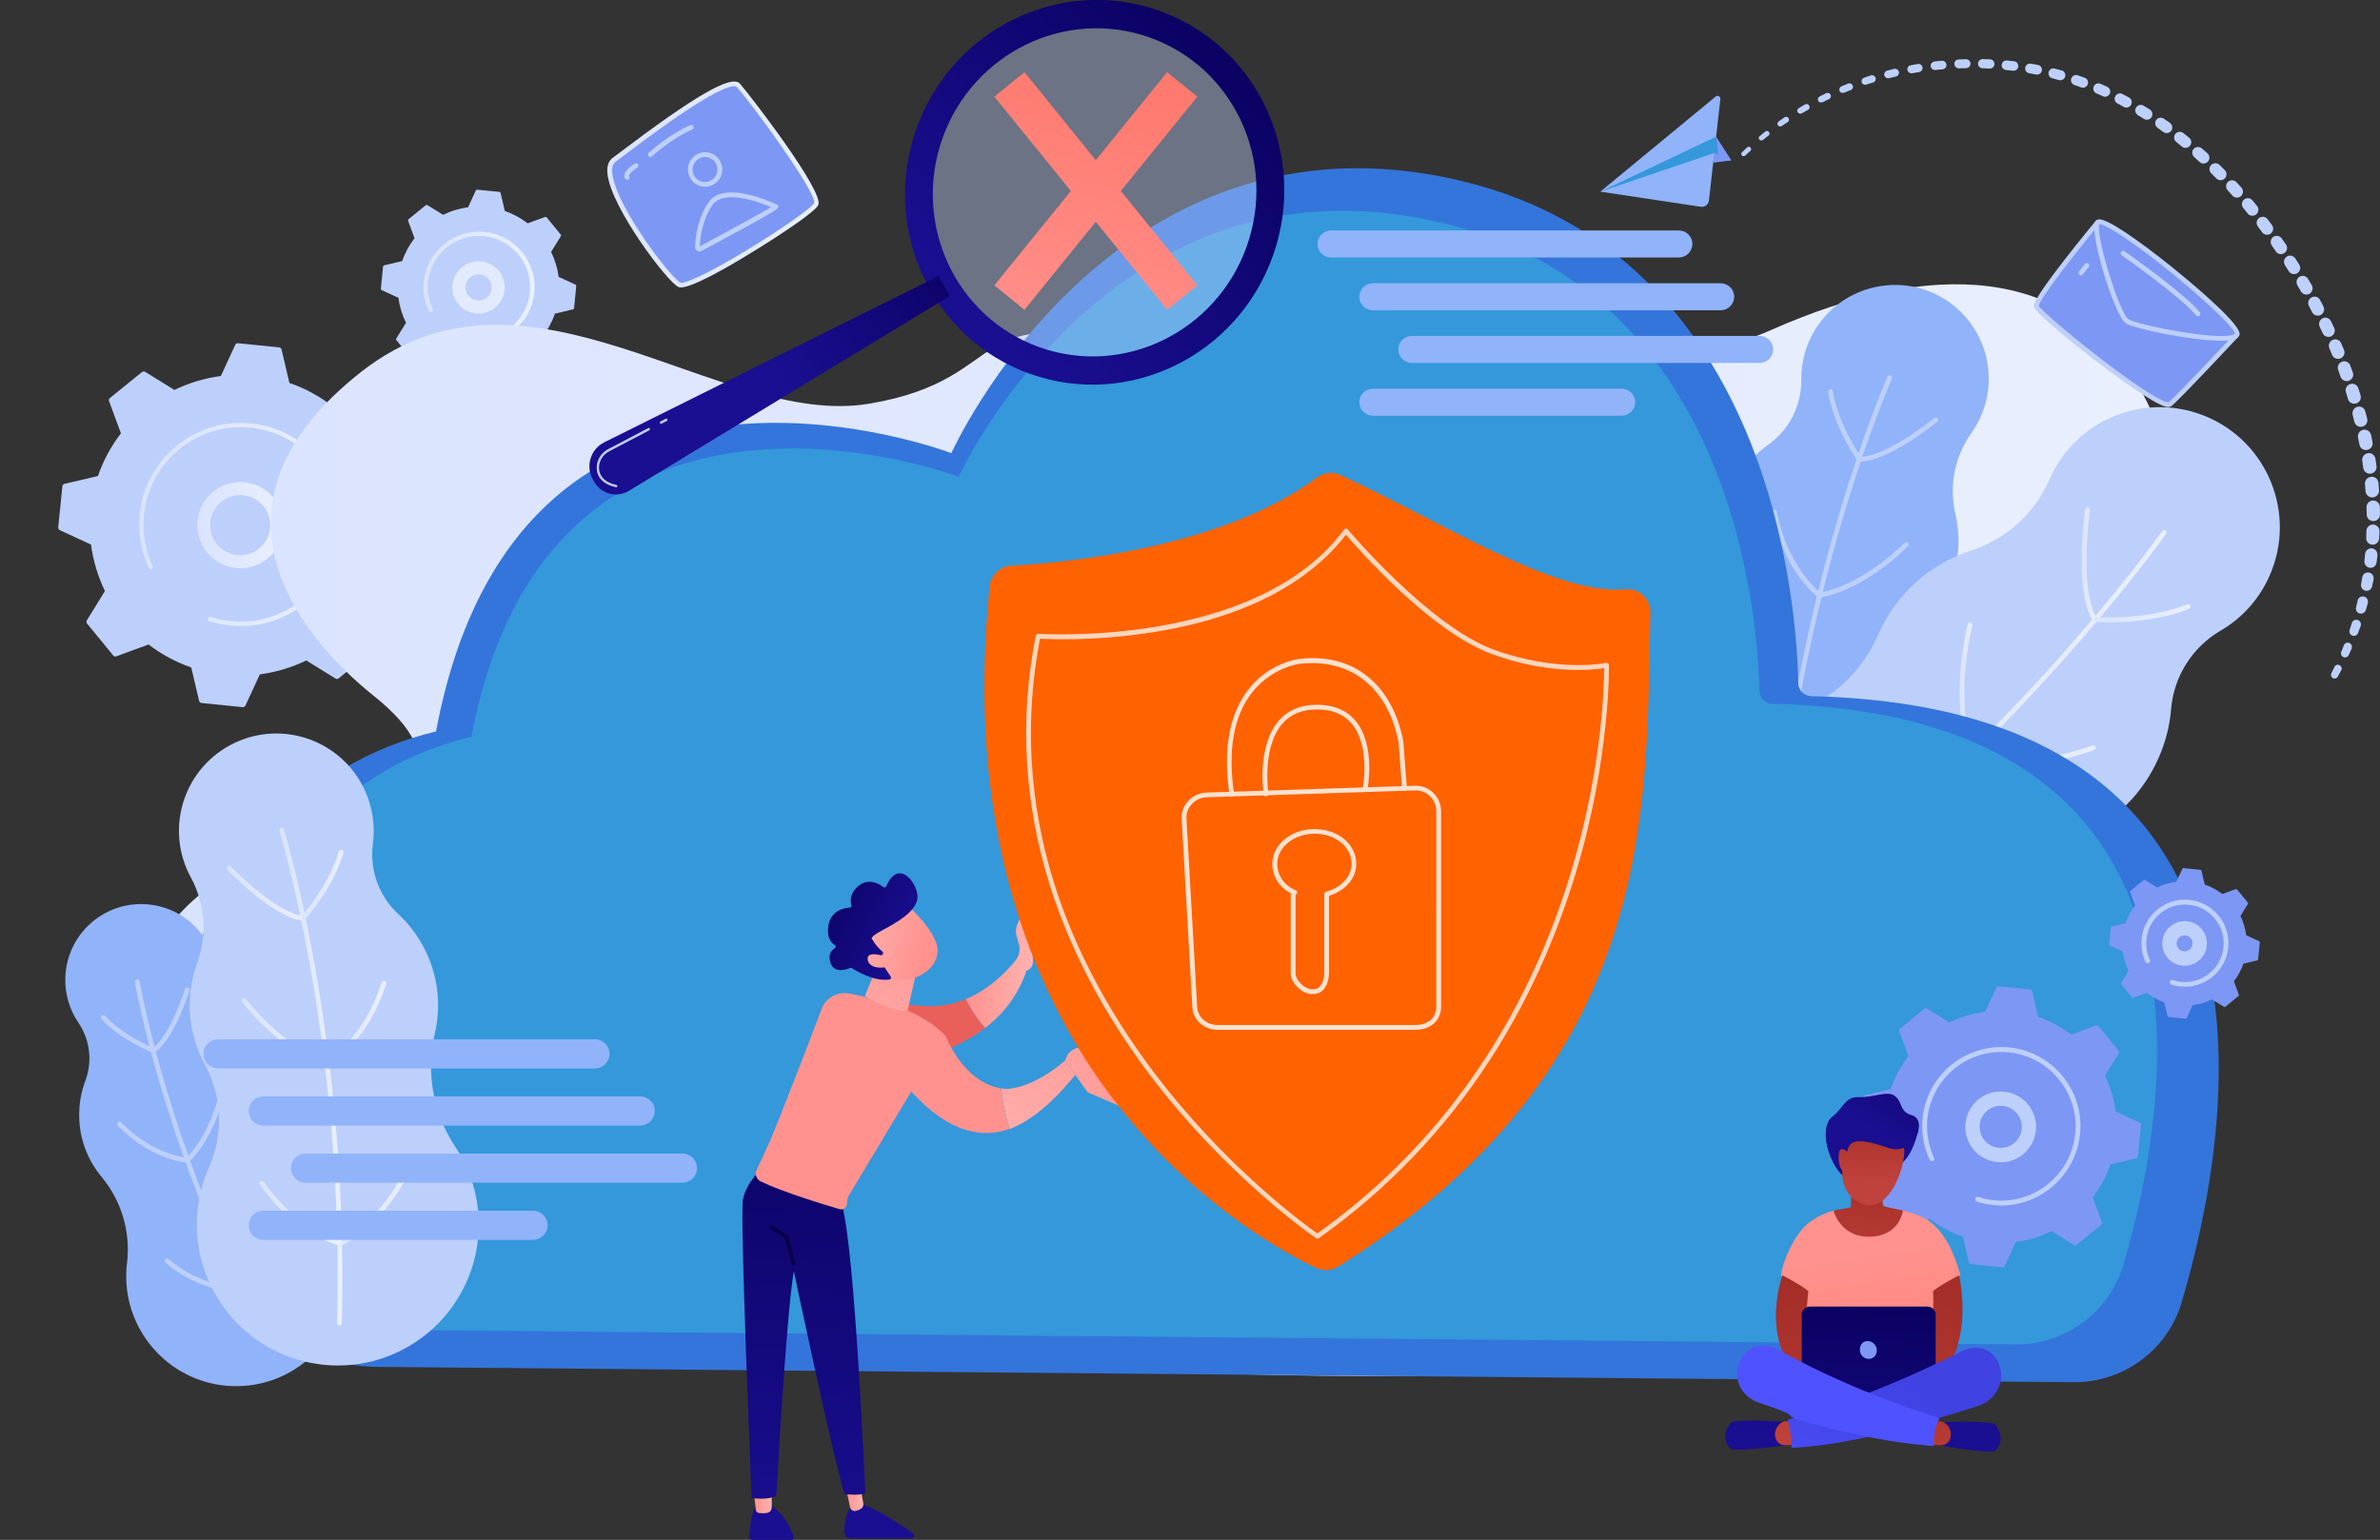 <?xml version="1.0" encoding="utf-8"?>
<!-- Generator: Adobe Illustrator 23.0.1, SVG Export Plug-In . SVG Version: 6.00 Build 0)  -->
<svg version="1.1" id="Illustration" xmlns="http://www.w3.org/2000/svg" xmlns:xlink="http://www.w3.org/1999/xlink" x="0px"
	 y="0px" viewBox="0 0 2186.5 1415" style="enable-background:new 0 0 2186.5 1415;" xml:space="preserve">
<rect x="0" y="0" width="2186.5" height="1415" fill="#333333" stroke="none"/>
<style type="text/css">
	.st0{fill:#BDD0FB;}
	.st1{fill:url(#SVGID_1_);}
	.st2{fill:url(#SVGID_2_);}
	.st3{opacity:0.56;fill:#FFFFFF;}
	.st4{fill:url(#SVGID_3_);}
	.st5{fill:url(#SVGID_4_);}
	.st6{fill:#91B3FA;}
	.st7{fill:#FFFFFF;}
	.st8{fill:url(#SVGID_5_);}
	.st9{fill:url(#SVGID_6_);}
	.st10{fill:url(#SVGID_7_);}
	.st11{fill:url(#SVGID_8_);}
	.st12{fill:url(#SVGID_9_);}
	.st13{fill:#3475DB;}
	.st14{fill:#3498DB;}
	.st15{fill:url(#SVGID_10_);}
	.st16{fill:url(#SVGID_11_);}
	.st17{fill:url(#SVGID_12_);}
	.st18{fill:url(#SVGID_13_);}
	.st19{fill:url(#SVGID_14_);}
	.st20{fill:url(#SVGID_15_);}
	.st21{fill:url(#SVGID_16_);}
	.st22{fill:#7D97F4;}
	.st23{opacity:0.41;}
	.st24{fill:url(#SVGID_17_);}
	.st25{fill:url(#SVGID_18_);}
	.st26{fill:url(#SVGID_19_);}
	.st27{fill:url(#SVGID_20_);}
	.st28{fill:url(#SVGID_21_);}
	.st29{fill:url(#SVGID_22_);}
	.st30{fill:url(#SVGID_23_);}
	.st31{fill:url(#SVGID_24_);}
	.st32{fill:url(#SVGID_25_);}
	.st33{fill:url(#SVGID_26_);}
	.st34{fill:url(#SVGID_27_);}
	.st35{fill:url(#SVGID_28_);}
	.st36{fill:url(#SVGID_29_);}
	.st37{fill:url(#SVGID_30_);}
	.st38{fill:url(#SVGID_31_);}
	.st39{fill:url(#SVGID_32_);}
	.st40{fill:url(#SVGID_33_);}
	.st41{fill:url(#SVGID_34_);}
	.st42{fill:#FF6200;}
	.st43{opacity:0.74;fill:#FFFFFF;}
	.st44{opacity:0.81;}
	.st45{fill:url(#SVGID_35_);}
	.st46{fill:url(#SVGID_36_);}
	.st47{fill:url(#SVGID_37_);}
	.st48{fill:url(#SVGID_38_);}
	.st49{fill:url(#SVGID_39_);}
	.st50{fill:url(#SVGID_40_);}
	.st51{fill:url(#SVGID_41_);}
	.st52{fill:url(#SVGID_42_);}
	.st53{fill:url(#SVGID_43_);}
	.st54{fill:url(#SVGID_44_);}
	.st55{fill:url(#SVGID_45_);}
	.st56{fill:url(#SVGID_46_);}
	.st57{fill:url(#SVGID_47_);}
	.st58{fill:url(#SVGID_48_);}
	.st59{fill:url(#SVGID_49_);}
	.st60{fill:url(#SVGID_50_);}
</style>
<g>
	<g>
		<g>
			<g>
				<g>
					<path class="st0" d="M104,602.3c0.7,0.9,1.9,1.2,2.9,0.8l29.6-10.9c11.7,9,24.9,16.2,39.2,21.1l7.2,30.7c0.3,1.1,1.2,1.9,2.3,2
						l37.7,3.8c1.1,0.1,2.2-0.5,2.6-1.5l13.2-28.6c15-2,29.4-6.4,42.7-12.8l26.8,16.6c0.9,0.6,2.1,0.5,3-0.2l29.3-23.9
						c0.9-0.7,1.2-1.9,0.8-2.9l-10.9-29.6c9-11.7,16.2-24.9,21.1-39.2l30.7-7.2c1.1-0.3,1.9-1.2,2-2.3l3.8-37.7
						c0.1-1.1-0.5-2.2-1.5-2.6l-28.6-13.2c-2-15-6.4-29.4-12.8-42.7l16.6-26.8c0.6-0.9,0.5-2.1-0.2-3l-23.9-29.3
						c-0.7-0.9-1.9-1.2-2.9-0.8l-29.6,10.9c-11.7-9-24.9-16.2-39.2-21.1l-7.2-30.7c-0.3-1.1-1.2-1.9-2.3-2l-37.7-3.8
						c-1.1-0.1-2.2,0.5-2.6,1.5l-13.2,28.6c-15,2-29.4,6.4-42.7,12.8l-26.8-16.6c-0.9-0.6-2.1-0.5-3,0.2L101,365.7
						c-0.9,0.7-1.2,1.9-0.8,2.9l10.9,29.6c-9,11.7-16.2,24.9-21.1,39.2l-30.7,7.2c-1.1,0.3-1.9,1.2-2,2.3l-3.8,37.7
						c-0.1,1.1,0.5,2.2,1.5,2.6l28.6,13.2c2,15,6.4,29.4,12.8,42.7L79.8,570c-0.6,0.9-0.5,2.1,0.2,3L104,602.3z"/>
				</g>
				<linearGradient id="SVGID_1_" gradientUnits="userSpaceOnUse" x1="181.218" y1="482.555" x2="260.344" y2="482.555">
					<stop  offset="0" style="stop-color:#DAE3FE"/>
					<stop  offset="1" style="stop-color:#E9EFFD"/>
				</linearGradient>
				<path class="st1" d="M220.8,522.1c-19.3,0-36.2-14.2-39.1-33.8c-1.5-10.5,1.1-20.9,7.4-29.4c6.3-8.5,15.5-14,26-15.5
					c21.6-3.2,41.7,11.8,44.9,33.4c3.2,21.6-11.8,41.7-33.4,44.9h0C224.6,522,222.7,522.1,220.8,522.1z M225.7,515.8L225.7,515.8
					L225.7,515.8z M220.8,454.9c-1.3,0-2.7,0.1-4.1,0.3c-7.3,1.1-13.8,4.9-18.2,10.9c-4.4,5.9-6.2,13.2-5.2,20.5
					c2.2,15.1,16.3,25.6,31.4,23.3c15.1-2.2,25.6-16.3,23.3-31.4C246.1,464.8,234.3,454.9,220.8,454.9z"/>
				<linearGradient id="SVGID_2_" gradientUnits="userSpaceOnUse" x1="128.035" y1="481.997" x2="314.692" y2="481.997">
					<stop  offset="0" style="stop-color:#DAE3FE"/>
					<stop  offset="1" style="stop-color:#E9EFFD"/>
				</linearGradient>
				<path class="st2" d="M221.4,575.3c-3.1,0-6.3-0.2-9.5-0.5c-1.3-0.1-2.5-0.3-3.8-0.5c-5.3-0.8-10.6-2-15.7-3.6
					c-0.8-0.3-1.4-1-1.4-1.9c0-0.2,0-0.4,0.1-0.6c0.3-1,1.5-1.6,2.5-1.3c6,1.9,12.3,3.3,18.6,3.9l0,0c32.7,3.3,63.2-11.5,81.3-36.4
					c8.6-11.9,14.5-26,16.4-41.5c0.1-0.7,0.2-1.4,0.2-2c0.3-3.1,0.5-6.1,0.5-9.1c0-45.3-34.4-84.2-80.4-88.8
					c-49-5-92.9,30.9-97.9,79.9c-0.3,3-0.5,6-0.5,9.1c0,13.1,2.9,26,8.4,37.9c0.1,0.3,0.2,0.6,0.2,0.8c0,0.7-0.4,1.5-1.1,1.8
					c-1,0.5-2.2,0-2.6-1c-5.8-12.4-8.8-25.9-8.8-39.5c0-3.2,0.2-6.3,0.5-9.5c5.2-51.2,51.1-88.6,102.3-83.4
					c48,4.9,83.9,45.5,83.9,92.8c0,3.1-0.2,6.3-0.5,9.5C309.3,539.4,268.7,575.3,221.4,575.3z"/>
			</g>
		</g>
		<g>
			<g>
				<g>
					<path class="st0" d="M377,328.3c0.4,0.5,1,0.6,1.6,0.4l15.9-5.8c6.3,4.8,13.3,8.7,21,11.3l3.9,16.5c0.1,0.6,0.6,1,1.2,1.1
						l20.2,2c0.6,0.1,1.2-0.3,1.4-0.8l7.1-15.4c8.1-1,15.8-3.4,22.9-6.9l14.4,8.9c0.5,0.3,1.2,0.3,1.6-0.1l15.7-12.8
						c0.5-0.4,0.6-1,0.4-1.6l-5.8-15.9c4.8-6.3,8.7-13.3,11.3-21l16.5-3.9c0.6-0.1,1-0.6,1.1-1.2l2-20.2c0.1-0.6-0.3-1.2-0.8-1.4
						l-15.4-7.1c-1-8.1-3.4-15.8-6.9-22.9l8.9-14.4c0.3-0.5,0.3-1.2-0.1-1.6l-12.8-15.7c-0.4-0.5-1-0.6-1.6-0.4l-15.9,5.8
						c-6.3-4.8-13.3-8.7-21-11.3l-3.9-16.5c-0.1-0.6-0.6-1-1.2-1.1l-20.2-2c-0.6-0.1-1.2,0.3-1.4,0.8l-7.1,15.4
						c-8.1,1-15.8,3.4-22.9,6.9l-14.4-8.9c-0.5-0.3-1.2-0.3-1.6,0.1l-15.7,12.8c-0.5,0.4-0.6,1-0.4,1.6l5.8,15.9
						c-4.8,6.3-8.7,13.3-11.3,21l-16.5,3.9c-0.6,0.1-1,0.6-1.1,1.2l-2,20.2c-0.1,0.6,0.3,1.2,0.8,1.4l15.4,7.1
						c1,8.1,3.4,15.8,6.9,22.9l-8.9,14.4c-0.3,0.5-0.3,1.2,0.1,1.6L377,328.3z"/>
				</g>
				<path class="st3" d="M439.6,288.1c-5.1,0-10.1-1.6-14.3-4.7c-5.1-3.8-8.5-9.4-9.4-15.8c-0.9-6.3,0.7-12.7,4.5-17.8
					c3.8-5.1,9.4-8.5,15.8-9.4c13.1-1.9,25.3,7.1,27.2,20.2c0.9,6.3-0.7,12.7-4.5,17.8c-3.8,5.1-9.4,8.5-15.8,9.4
					C442,288,440.8,288.1,439.6,288.1z M439.7,252c-0.6,0-1.2,0-1.8,0.1c-3.2,0.5-6,2.2-7.9,4.8c-1.9,2.6-2.7,5.8-2.3,9
					c0.5,3.2,2.2,6,4.8,7.9c2.6,1.9,5.8,2.7,9,2.3h0c3.2-0.5,6-2.2,7.9-4.8c1.9-2.6,2.7-5.8,2.3-9C450.8,256.3,445.6,252,439.7,252z
					"/>
				<linearGradient id="SVGID_3_" gradientUnits="userSpaceOnUse" x1="389.002" y1="263.781" x2="491" y2="263.781">
					<stop  offset="0" style="stop-color:#DAE3FE"/>
					<stop  offset="1" style="stop-color:#E9EFFD"/>
				</linearGradient>
				<path class="st4" d="M440.1,314.8c-1.7,0-3.5-0.1-5.2-0.3l0,0c-3.6-0.4-7.2-1.1-10.6-2.2c-0.8-0.3-1.4-1-1.4-1.9
					c0-0.2,0-0.4,0.1-0.6c0.3-1,1.5-1.6,2.5-1.3c3.2,1,6.5,1.7,9.8,2.1c25.8,2.6,48.9-16.3,51.5-42.1c0.2-1.6,0.2-3.2,0.2-4.8
					c0-10.8-3.7-21.2-10.6-29.6c-7.9-9.7-19.2-15.8-31.7-17.1c-25.8-2.6-48.9,16.3-51.5,42.1c-0.2,1.6-0.2,3.2-0.2,4.8
					c0,6.9,1.5,13.7,4.4,19.9c0.1,0.3,0.2,0.6,0.2,0.8c0,0.7-0.4,1.5-1.1,1.8c-1,0.5-2.2,0-2.6-1c-3.2-6.8-4.8-14.2-4.8-21.6
					c0-1.7,0.1-3.4,0.3-5.1c2.8-28,27.9-48.4,55.9-45.6c26.2,2.7,45.9,24.9,45.9,50.7c0,1.7-0.1,3.4-0.3,5.2
					c-1.4,13.6-7.9,25.8-18.5,34.4C463.1,310.8,451.8,314.8,440.1,314.8z"/>
			</g>
		</g>
	</g>
	<linearGradient id="SVGID_4_" gradientUnits="userSpaceOnUse" x1="126.118" y1="735.848" x2="1995.285" y2="735.848">
		<stop  offset="0" style="stop-color:#DAE3FE"/>
		<stop  offset="1" style="stop-color:#E9EFFD"/>
	</linearGradient>
	<path class="st5" d="M1044.5,1259.1c0,0-634.7,6.5-811.4-140.7c-176.8-147.2-110.2-294,25.1-335.5
		c135.4-41.6,158.4-84.8,85.6-143.1c-72.8-58.3-165.3-178-11.7-298.3C485.6,221.2,660.9,394,798.2,371
		c137.3-22.9,82.9-100.2,263.4-46.9s140.7-102,285.9-116.1c145.1-14.1,130.3,161.6,279.5,95.3c149.3-66.3,271.4-57.2,335.6,48.2
		c64.2,105.3,36.3,247.2-104.5,331.7s-125.7,78.8-73.1,161.9c52.6,83.1,99.8,356.3-139.7,395.3
		C1405.7,1279.5,1044.5,1259.1,1044.5,1259.1z"/>
	<g>
		<g>
			<g>
				<path class="st6" d="M1670.8,298c27.6-38.7,81.3-47.8,120.1-20.2c38.7,27.6,47.8,81.3,20.2,120.1c0,0,0,0,0,0
					c-15.3,21.5-20.7,48.6-14.7,74.4c6.9,29.6,1.5,61.9-17.5,88.6c0,0,0,0,0,0c-18.5,26.1-23.9,59.3-14.5,89.9
					c11,35.8,5.8,76.1-17.6,108.9c-39.9,56.1-117.8,69.2-173.9,29.3c-56.1-39.9-69.2-117.8-29.3-173.9c2.1-3,4.4-5.9,6.7-8.6
					c22.9-27,33.8-62.2,29.9-97.4c-2.8-25.8,3.4-52.7,19.7-75.6c7.1-10,15.6-18.5,25.1-25.3c19-13.7,30.1-35.8,29.8-59.2
					C1654.7,331.2,1659.8,313.4,1670.8,298z"/>
				<path class="st0" d="M1633.2,775.9c-0.1,0-0.1,0-0.2,0c-1.2-0.1-2.1-1.2-2-2.4c23-246.1,102.3-425.6,103.1-427.4
					c0.5-1.1,1.8-1.6,2.9-1.1c1.1,0.5,1.6,1.8,1.1,2.9c-0.8,1.8-79.9,180.6-102.8,426C1635.3,775,1634.3,775.9,1633.2,775.9z"/>
				<path class="st0" d="M1709,424.2c-1.2,0-2.2-1-2.2-2.2c0-1.2,0.9-2.2,2.2-2.2c24.8-0.4,67.7-35.4,68.1-35.7
					c0.9-0.8,2.3-0.6,3.1,0.3c0.8,0.9,0.6,2.3-0.3,3.1C1778,388.9,1735.3,423.7,1709,424.2C1709,424.2,1709,424.2,1709,424.2z"/>
				<path class="st0" d="M1707.6,423.2c-0.7,0-1.4-0.3-1.8-0.9c-0.9-1.3-21.7-31.8-26.2-62.1c-0.2-1.2,0.7-2.3,1.8-2.5
					c1.2-0.2,2.3,0.7,2.5,1.8c4.3,29.3,25.3,60,25.5,60.3c0.7,1,0.4,2.4-0.6,3C1708.4,423.1,1708,423.2,1707.6,423.2z"/>
				<path class="st0" d="M1672.7,548.9c-1,0-2-0.7-2.2-1.8c-0.2-1.2,0.6-2.3,1.8-2.6c40.1-7.5,76.9-45.2,77.3-45.6
					c0.8-0.9,2.2-0.9,3.1-0.1c0.9,0.8,0.9,2.2,0.1,3.1c-1.5,1.6-38.1,39.1-79.6,46.9C1673,548.9,1672.9,548.9,1672.7,548.9z"/>
				<path class="st0" d="M1671.6,549.2c-0.5,0-0.9-0.1-1.3-0.4c-1.3-1-32.1-24.5-42.3-78c-0.2-1.2,0.6-2.3,1.7-2.6
					c1.2-0.2,2.3,0.6,2.6,1.7c9.8,51.7,40.3,75,40.6,75.3c1,0.7,1.2,2.1,0.4,3.1C1672.9,548.9,1672.3,549.2,1671.6,549.2z"/>
				<path class="st7" d="M1639.6,705.2c-0.4,0-0.9-0.1-1.3-0.4c-1.6-1.1-38.2-27.6-50.8-74.4c-0.3-1.2,0.4-2.4,1.5-2.7
					c1.2-0.3,2.4,0.4,2.7,1.5c12.2,45.3,48.7,71.7,49.1,72c1,0.7,1.2,2.1,0.5,3.1C1641,704.9,1640.3,705.2,1639.6,705.2z"/>
				<path class="st7" d="M1641.1,705.6c-1.1,0-2.1-0.8-2.2-2c-0.1-1.2,0.8-2.3,2-2.4c0.4,0,38.7-4.4,73.7-43.6
					c0.8-0.9,2.2-1,3.1-0.2c0.9,0.8,1,2.2,0.2,3.1c-36.2,40.5-74.9,44.9-76.5,45.1C1641.2,705.6,1641.2,705.6,1641.1,705.6z"/>
			</g>
			<g>
				<path class="st0" d="M2085.3,528.5c24.3-55.9-1.3-120.9-57.2-145.2c-55.9-24.3-120.9,1.3-145.2,57.2c0,0,0,0,0,0
					c-13.5,31.1-39.7,54.8-71.9,65.3c-37,12-68.9,39.2-85.7,77.8c-16.3,37.6-49.2,65.4-89,75.4c-46.5,11.6-87.3,44-107.9,91.3
					c-35.2,80.9,1.9,175,82.8,210.2c80.9,35.2,175-1.9,210.2-82.8c1.9-4.3,3.6-8.7,5-13.1c14.4-43,45.9-78.2,87.1-97.2
					c30.2-14,55.6-38.7,69.9-71.6c6.3-14.5,10-29.4,11.2-44.3c2.5-29.9,19.4-56.7,45.3-71.9C2059.5,568.2,2075.6,550.8,2085.3,528.5
					z"/>
				<linearGradient id="SVGID_5_" gradientUnits="userSpaceOnUse" x1="1585.927" y1="686.765" x2="1990.505" y2="686.765">
					<stop  offset="0" style="stop-color:#DAE3FE"/>
					<stop  offset="1" style="stop-color:#E9EFFD"/>
				</linearGradient>
				<path class="st8" d="M1588.1,886.5c-0.7,0-1.3-0.3-1.8-0.9c-0.7-1-0.5-2.3,0.5-3.1C1841,695.1,1985.1,490,1986.5,487.9
					c0.7-1,2.1-1.2,3-0.5c1,0.7,1.2,2.1,0.5,3c-1.4,2.1-145.9,207.8-400.7,395.7C1589,886.4,1588.6,886.5,1588.1,886.5z"/>
				<linearGradient id="SVGID_6_" gradientUnits="userSpaceOnUse" x1="1912.394" y1="518.53" x2="1926.236" y2="518.53">
					<stop  offset="0" style="stop-color:#DAE3FE"/>
					<stop  offset="1" style="stop-color:#E9EFFD"/>
				</linearGradient>
				<path class="st9" d="M1924,570.8c-0.8,0-1.5-0.4-1.9-1.1c-16.8-29-6.9-98.6-6.5-101.6c0.2-1.2,1.3-2,2.5-1.9
					c1.2,0.2,2,1.3,1.9,2.5c-0.1,0.7-10.1,71.1,5.9,98.8c0.6,1,0.2,2.4-0.8,3C1924.8,570.7,1924.4,570.8,1924,570.8z"/>
				<linearGradient id="SVGID_7_" gradientUnits="userSpaceOnUse" x1="1923.843" y1="563.561" x2="2012.478" y2="563.561">
					<stop  offset="0" style="stop-color:#DAE3FE"/>
					<stop  offset="1" style="stop-color:#E9EFFD"/>
				</linearGradient>
				<path class="st10" d="M1936.6,571.9c-6.2,0-10.2-0.2-10.7-0.3c-1.2-0.1-2.1-1.1-2.1-2.3c0.1-1.2,1.1-2.1,2.3-2.1
					c0.5,0,48.1,2.8,83.3-11.9c1.1-0.5,2.4,0.1,2.9,1.2c0.5,1.1-0.1,2.4-1.2,2.9C1985,570.3,1953,571.9,1936.6,571.9z"/>
				<linearGradient id="SVGID_8_" gradientUnits="userSpaceOnUse" x1="1800.277" y1="632.57" x2="1813.294" y2="632.57">
					<stop  offset="0" style="stop-color:#DAE3FE"/>
					<stop  offset="1" style="stop-color:#E9EFFD"/>
				</linearGradient>
				<path class="st11" d="M1811.1,693.1c-0.9,0-1.7-0.5-2.1-1.4c-18.9-50.5-1.4-117.3-1.2-118c0.3-1.2,1.5-1.9,2.7-1.5
					c1.2,0.3,1.9,1.5,1.5,2.7c-0.2,0.7-17.3,66.2,1.1,115.3c0.4,1.1-0.1,2.4-1.3,2.8C1811.6,693,1811.4,693.1,1811.1,693.1z"/>
				<linearGradient id="SVGID_9_" gradientUnits="userSpaceOnUse" x1="1809.366" y1="693.269" x2="1925.204" y2="693.269">
					<stop  offset="0" style="stop-color:#DAE3FE"/>
					<stop  offset="1" style="stop-color:#E9EFFD"/>
				</linearGradient>
				<path class="st12" d="M1857,701.6c-27.8,0-45.1-6.8-46.3-7.3c-1.1-0.5-1.7-1.7-1.2-2.9c0.5-1.1,1.7-1.7,2.9-1.2
					c0.5,0.2,46.4,18.3,109.9-5.2c1.1-0.4,2.4,0.2,2.8,1.3c0.4,1.1-0.2,2.4-1.3,2.8C1898,698.7,1875.2,701.6,1857,701.6z"/>
				<path class="st7" d="M1729.7,845.4c-39.2,0-68.7-12.6-69.1-12.8c-1.1-0.5-1.6-1.8-1.1-2.9c0.5-1.1,1.8-1.6,2.9-1.1
					c0.5,0.2,54,22.9,111.9,6.3c1.2-0.3,2.4,0.3,2.7,1.5c0.3,1.2-0.3,2.4-1.5,2.7C1759.6,843.7,1744,845.4,1729.7,845.4z"/>
				<path class="st7" d="M1660,831.4c-0.8,0-1.6-0.5-2-1.3c-0.9-1.9-21.6-47-1.1-113.3c0.4-1.2,1.6-1.8,2.7-1.4
					c1.2,0.4,1.8,1.6,1.4,2.7c-10.4,33.7-9.6,61.9-7.1,79.5c2.7,19.2,8,30.5,8,30.6c0.5,1.1,0,2.4-1,2.9
					C1660.7,831.4,1660.3,831.4,1660,831.4z"/>
			</g>
		</g>
	</g>
	<g>
		<path class="st13" d="M1663.8,639.7c-6.4-0.2-11.6-5.3-11.7-11.8c-1.2-65.9-21.8-393.4-310.1-461.8
			C1020.9,89.9,874,416.4,874,416.4S476.8,264,400.6,672.1c-249.1,59.8-313.8,385-151.8,544c25.7,25.3,60.2,39.5,96.3,39.9
			l1559.8,14.1c45.8,0.4,86.4-29.5,99.4-73.4C2053,1032.1,2116.8,650.3,1663.8,639.7z"/>
		<path class="st14" d="M1628.1,646.7c-6.4-0.2-11.6-5.3-11.7-11.8c-1.3-63.2-21.6-366.9-293.2-430.5
			c-303.6-71.1-442.5,233.7-442.5,233.7S505.1,295.9,433.1,677c-233.2,55.3-295.5,353.8-147.9,503.7c25.9,26.3,61.1,41.2,98,41.6
			l1468.3,13.1c45.9,0.4,86.5-29.7,99.4-73.7C1996.8,1005.3,2051.1,656.8,1628.1,646.7z"/>
	</g>
	<g>
		<g>
			<g>
				<path class="st6" d="M60,898.2c1.3-38.5,33.5-68.7,72-67.4c38.5,1.3,68.7,33.5,67.4,72c0,0,0,0,0,0
					c-0.7,21.4,7.8,42.1,23.4,56.8c17.9,16.9,28.7,41.1,27.9,67.7c-0.9,25.9,10.4,50.8,30.4,67.2c23.4,19.3,38,48.8,36.9,81.5
					c-1.8,55.8-48.6,99.5-104.3,97.7c-55.8-1.8-99.5-48.6-97.7-104.3c0.1-3,0.3-5.9,0.7-8.8c3.4-28.5-5-57.1-23.4-79.2
					c-13.5-16.2-21.3-37.2-20.5-59.9c0.3-10,2.3-19.5,5.6-28.4c6.7-17.8,4.3-37.7-6.4-53.4C64,927.9,59.5,913.6,60,898.2z"/>
				<path class="st0" d="M247.6,1238.6c-0.8,0-1.5-0.4-1.9-1.2C151,1060.8,124.2,904,124,902.4c-0.2-1.2,0.6-2.3,1.8-2.5
					c1.2-0.2,2.3,0.6,2.5,1.8c0.3,1.6,26.9,157.7,121.3,333.7c0.6,1.1,0.2,2.4-0.9,3C248.3,1238.5,248,1238.6,247.6,1238.6z"/>
				<path class="st0" d="M141.3,967.1c-0.7,0-1.4-0.3-1.8-0.9c-0.7-1-0.4-2.4,0.6-3c16.4-11.3,29.7-54,29.9-54.4
					c0.4-1.2,1.6-1.8,2.7-1.4c1.2,0.4,1.8,1.6,1.4,2.7c-0.6,1.8-13.9,44.6-31.6,56.7C142.2,967,141.7,967.1,141.3,967.1z"/>
				<path class="st0" d="M139.9,967c-0.3,0-0.5-0.1-0.8-0.2c-1.2-0.5-29-11.8-45.7-30.3c-0.8-0.9-0.7-2.3,0.2-3.1
					c0.9-0.8,2.3-0.7,3.1,0.2c16,17.8,43.8,29.1,44,29.2c1.1,0.5,1.7,1.7,1.2,2.8C141.6,966.5,140.8,967,139.9,967z"/>
				<path class="st0" d="M172.7,1067.6c-0.6,0-1.1-0.2-1.6-0.7c-0.8-0.9-0.8-2.3,0.1-3.1c23.7-22.9,31.6-64.7,31.7-65.2
					c0.2-1.2,1.4-2,2.6-1.8c1.2,0.2,2,1.4,1.8,2.5c-0.3,1.8-8.2,43.6-32.9,67.5C173.8,1067.4,173.2,1067.6,172.7,1067.6z"/>
				<path class="st0" d="M172,1068.3c0,0-0.1,0-0.1,0c-1.3-0.1-32.8-2.2-63.7-33.9c-0.8-0.9-0.8-2.3,0-3.1c0.9-0.8,2.3-0.8,3.1,0
					c29.7,30.5,60.5,32.5,60.8,32.6c1.2,0.1,2.1,1.1,2.1,2.3C174.2,1067.4,173.2,1068.3,172,1068.3z"/>
				<path class="st0" d="M220.3,1188C220.3,1188,220.2,1188,220.3,1188c-1.6-0.1-38.4-1.6-68-27.6c-0.9-0.8-1-2.2-0.2-3.1
					c0.8-0.9,2.2-1,3.1-0.2c28.4,25,64.8,26.5,65.1,26.5c1.2,0,2.2,1.1,2.1,2.3C222.4,1187.1,221.5,1188,220.3,1188z"/>
				<path class="st7" d="M221.5,1187.6c-0.6,0-1.3-0.3-1.7-0.8c-0.8-0.9-0.6-2.3,0.3-3.1c0.2-0.2,24-20.2,30.1-62.2
					c0.2-1.2,1.3-2,2.5-1.9c1.2,0.2,2,1.3,1.9,2.5c-6.3,43.7-30.6,64.1-31.6,65C222.5,1187.5,222,1187.6,221.5,1187.6z"/>
			</g>
			<g>
				<path class="st0" d="M332.4,720.7c-23.6-43.4-77.9-59.4-121.3-35.8c-43.4,23.6-59.4,77.9-35.8,121.3c0,0,0,0,0,0
					c13.1,24.1,15.2,52.7,5.9,78.5c-10.8,29.7-9.3,63.6,7,93.5c15.9,29.2,17.3,64.1,3.8,94.4c-15.8,35.5-15.4,77.7,4.6,114.5
					c34.2,62.8,112.8,86.1,175.6,51.9c62.8-34.2,86.1-112.8,51.9-175.6c-1.8-3.4-3.8-6.6-5.9-9.7c-20.3-30.7-27.1-68.3-18.7-104.1
					c6.1-26.3,3-54.8-10.9-80.4c-6.1-11.2-13.8-21-22.7-29.3c-17.9-16.5-26.5-40.7-23.3-64.8C344.9,757,341.8,738,332.4,720.7z"/>
				<linearGradient id="SVGID_10_" gradientUnits="userSpaceOnUse" x1="256.666" y1="989.45" x2="314.626" y2="989.45">
					<stop  offset="0" style="stop-color:#DAE3FE"/>
					<stop  offset="1" style="stop-color:#E9EFFD"/>
				</linearGradient>
				<path class="st15" d="M311.9,1218C311.9,1218,311.8,1218,311.9,1218c-1.3,0-2.2-1-2.2-2.2c6.9-255.9-52.3-450.1-52.9-452.1
					c-0.4-1.2,0.3-2.4,1.4-2.7c1.2-0.4,2.4,0.3,2.7,1.4c0.6,1.9,60.1,196.9,53.1,453.5C314,1217.1,313.1,1218,311.9,1218z"/>
				<linearGradient id="SVGID_11_" gradientUnits="userSpaceOnUse" x1="208.271" y1="820.764" x2="279.778" y2="820.764">
					<stop  offset="0" style="stop-color:#DAE3FE"/>
					<stop  offset="1" style="stop-color:#E9EFFD"/>
				</linearGradient>
				<path class="st16" d="M277.6,845.9c-0.1,0-0.2,0-0.3,0c-27-3.7-66.7-44.9-68.4-46.6c-0.8-0.9-0.8-2.3,0.1-3.1
					c0.9-0.8,2.3-0.8,3.1,0.1c0.4,0.4,40.3,41.8,65.8,45.3c1.2,0.2,2,1.3,1.9,2.5C279.6,845.1,278.7,845.9,277.6,845.9z"/>
				<linearGradient id="SVGID_12_" gradientUnits="userSpaceOnUse" x1="276.94" y1="812.972" x2="315.586" y2="812.972">
					<stop  offset="0" style="stop-color:#DAE3FE"/>
					<stop  offset="1" style="stop-color:#E9EFFD"/>
				</linearGradient>
				<path class="st17" d="M279.1,845.1c-0.5,0-1-0.2-1.5-0.5c-0.9-0.8-1-2.2-0.2-3.1c0.3-0.3,25.7-29.3,33.8-59
					c0.3-1.2,1.5-1.9,2.7-1.5c1.2,0.3,1.9,1.5,1.5,2.7c-8.4,30.7-33.7,59.5-34.7,60.8C280.3,844.9,279.7,845.1,279.1,845.1z"/>
				<linearGradient id="SVGID_13_" gradientUnits="userSpaceOnUse" x1="222.112" y1="948.172" x2="301.603" y2="948.172">
					<stop  offset="0" style="stop-color:#DAE3FE"/>
					<stop  offset="1" style="stop-color:#E9EFFD"/>
				</linearGradient>
				<path class="st18" d="M299.4,979.1c-0.2,0-0.4,0-0.7-0.1c-41.8-13.1-74.8-56.4-76.2-58.2c-0.7-1-0.5-2.3,0.4-3.1
					c1-0.7,2.3-0.5,3.1,0.4c0.3,0.4,33.6,44,74,56.7c1.2,0.4,1.8,1.6,1.4,2.7C301.2,978.5,300.3,979.1,299.4,979.1z"/>
				<linearGradient id="SVGID_14_" gradientUnits="userSpaceOnUse" x1="298.35" y1="940.385" x2="354.967" y2="940.385">
					<stop  offset="0" style="stop-color:#DAE3FE"/>
					<stop  offset="1" style="stop-color:#E9EFFD"/>
				</linearGradient>
				<path class="st19" d="M300.5,979.5c-0.8,0-1.5-0.4-1.9-1.1c-0.6-1-0.2-2.4,0.8-3c0.3-0.2,34.7-20.5,51.2-72.6
					c0.4-1.2,1.6-1.8,2.8-1.4c1.2,0.4,1.8,1.6,1.4,2.7c-17.1,53.8-51.8,74.2-53.2,75.1C301.3,979.4,300.9,979.5,300.5,979.5z"/>
				<linearGradient id="SVGID_15_" gradientUnits="userSpaceOnUse" x1="311.917" y1="1107.505" x2="376.915" y2="1107.505">
					<stop  offset="0" style="stop-color:#DAE3FE"/>
					<stop  offset="1" style="stop-color:#E9EFFD"/>
				</linearGradient>
				<path class="st20" d="M314.1,1144.3c-0.8,0-1.5-0.4-1.9-1.1c-0.6-1.1-0.2-2.4,0.9-3c0.4-0.2,41.4-23,59.6-68.1
					c0.5-1.1,1.7-1.7,2.9-1.2c1.1,0.5,1.7,1.7,1.2,2.9c-18.8,46.6-61.2,70.1-61.6,70.3C314.8,1144.2,314.5,1144.3,314.1,1144.3z"/>
				<linearGradient id="SVGID_16_" gradientUnits="userSpaceOnUse" x1="238.43" y1="1114.868" x2="314.697" y2="1114.868">
					<stop  offset="0" style="stop-color:#DAE3FE"/>
					<stop  offset="1" style="stop-color:#E9EFFD"/>
				</linearGradient>
				<path class="st21" d="M312.5,1144.6c-0.2,0-0.3,0-0.5-0.1c-1.7-0.4-41-9.7-73.2-56c-0.7-1-0.4-2.4,0.5-3c1-0.7,2.4-0.4,3,0.5
					c16.3,23.4,34.6,36.9,47.1,44.1c13.6,7.8,23.4,10.1,23.5,10.1c1.2,0.3,1.9,1.4,1.7,2.6C314.4,1143.9,313.5,1144.6,312.5,1144.6z
					"/>
			</g>
		</g>
	</g>
	<g>
		<g>
			<g>
				<g>
					<path class="st22" d="M1747.9,1127.9c0.5,0.7,1.4,0.9,2.2,0.6l22.9-8.4c9,6.9,19.2,12.5,30.3,16.3l5.6,23.7
						c0.2,0.8,0.9,1.4,1.7,1.5l29.1,2.9c0.8,0.1,1.7-0.4,2-1.2l10.2-22.1c11.6-1.5,22.7-4.9,32.9-9.9l20.7,12.8
						c0.7,0.4,1.7,0.4,2.3-0.2l22.6-18.5c0.7-0.5,0.9-1.4,0.6-2.2l-8.4-22.9c6.9-9,12.5-19.2,16.3-30.3l23.7-5.6
						c0.8-0.2,1.4-0.9,1.5-1.7l2.9-29.1c0.1-0.8-0.4-1.7-1.2-2l-22.1-10.2c-1.5-11.6-4.9-22.7-9.9-32.9l12.8-20.7
						c0.4-0.7,0.4-1.7-0.2-2.3l-18.5-22.6c-0.5-0.7-1.4-0.9-2.2-0.6l-22.9,8.4c-9-6.9-19.2-12.5-30.3-16.3l-5.6-23.7
						c-0.2-0.8-0.9-1.4-1.7-1.5l-29.1-2.9c-0.8-0.1-1.7,0.4-2,1.2l-10.2,22.1c-11.6,1.5-22.7,4.9-32.9,9.9l-20.7-12.8
						c-0.7-0.4-1.7-0.4-2.3,0.2l-22.6,18.5c-0.7,0.5-0.9,1.4-0.6,2.2l8.4,22.9c-6.9,9-12.5,19.2-16.3,30.3l-23.7,5.6
						c-0.8,0.2-1.4,0.9-1.5,1.7l-2.9,29.1c-0.1,0.8,0.4,1.7,1.2,2l22.1,10.2c1.5,11.6,4.9,22.7,9.9,32.9l-12.8,20.7
						c-0.4,0.7-0.4,1.7,0.2,2.3L1747.9,1127.9z"/>
				</g>
				<g>
					<path class="st0" d="M1838,1068c-15.8,0-29.8-11.6-32.1-27.8c-2.6-17.7,9.7-34.3,27.4-36.9c8.6-1.3,17.2,0.9,24.1,6.1
						c7,5.2,11.5,12.8,12.8,21.4c2.6,17.7-9.7,34.3-27.4,36.9l0,0C1841.2,1067.9,1839.6,1068,1838,1068z M1841.8,1061.2
						L1841.8,1061.2L1841.8,1061.2z M1838.1,1016.1c-0.9,0-1.9,0.1-2.9,0.2c-10.6,1.6-17.9,11.4-16.3,22c1.6,10.6,11.4,17.9,22,16.3
						c10.6-1.6,17.9-11.4,16.3-22c-0.8-5.1-3.5-9.6-7.6-12.7C1846.2,1017.4,1842.2,1016.1,1838.1,1016.1z"/>
				</g>
				<path class="st0" d="M1838.6,1107.7c-2.4,0-4.9-0.1-7.4-0.4h0c-5.2-0.5-10.3-1.6-15.1-3.2c-0.9-0.3-1.5-1.2-1.5-2.1
					c0-0.2,0-0.5,0.1-0.7c0.4-1.2,1.6-1.8,2.8-1.4c4.6,1.5,9.4,2.5,14.2,3c37.5,3.8,71-23.6,74.8-61.1c0.2-2.3,0.4-4.7,0.4-6.9
					c0-34.6-26.3-64.3-61.4-67.9c-37.5-3.8-71,23.6-74.8,61.1c-0.2,2.3-0.4,4.6-0.3,6.9c0,10,2.2,19.9,6.4,28.9
					c0.1,0.3,0.2,0.6,0.2,0.9c0,0.8-0.5,1.6-1.3,2c-1.1,0.5-2.4,0-2.9-1.1c-4.5-9.6-6.9-20.2-6.9-30.8c0-2.5,0.1-4.9,0.4-7.4
					c4-39.9,39.8-69,79.6-65c19.3,2,36.7,11.3,49,26.4c10.7,13.1,16.4,29.1,16.4,45.8c0,2.5-0.1,5-0.4,7.5
					C1907,1079.8,1875.4,1107.7,1838.6,1107.7z"/>
			</g>
		</g>
		<g>
			<g>
				<g>
					<path class="st22" d="M1958.6,916.5c0.3,0.4,0.8,0.5,1.2,0.3l12.3-4.5c4.8,3.7,10.3,6.7,16.2,8.7l3,12.7
						c0.1,0.4,0.5,0.8,0.9,0.8l15.6,1.6c0.5,0,0.9-0.2,1.1-0.6l5.5-11.9c6.2-0.8,12.2-2.6,17.7-5.3l11.1,6.9
						c0.4,0.2,0.9,0.2,1.2-0.1l12.1-9.9c0.4-0.3,0.5-0.8,0.3-1.2l-4.5-12.3c3.7-4.8,6.7-10.3,8.7-16.2l12.7-3
						c0.4-0.1,0.8-0.5,0.8-0.9l1.6-15.6c0-0.5-0.2-0.9-0.6-1.1l-11.9-5.5c-0.8-6.2-2.6-12.2-5.3-17.7l6.9-11.1
						c0.2-0.4,0.2-0.9-0.1-1.2l-9.9-12.1c-0.3-0.4-0.8-0.5-1.2-0.3l-12.3,4.5c-4.8-3.7-10.3-6.7-16.2-8.7l-3-12.7
						c-0.1-0.4-0.5-0.8-0.9-0.8l-15.6-1.6c-0.5,0-0.9,0.2-1.1,0.6l-5.5,11.9c-6.2,0.8-12.2,2.6-17.7,5.3l-11.1-6.9
						c-0.4-0.2-0.9-0.2-1.2,0.1l-12.1,9.9c-0.4,0.3-0.5,0.8-0.3,1.2l4.5,12.3c-3.7,4.8-6.7,10.3-8.7,16.2l-12.7,3
						c-0.4,0.1-0.8,0.5-0.8,0.9l-1.6,15.6c0,0.5,0.2,0.9,0.6,1.1l11.9,5.5c0.8,6.2,2.6,12.2,5.3,17.7l-6.9,11.1
						c-0.2,0.4-0.2,0.9,0.1,1.2L1958.6,916.5z"/>
				</g>
				<g>
					<path class="st0" d="M2007,887.4c-10,0-18.8-7.3-20.3-17.5c-1.6-11.2,6.1-21.6,17.3-23.3c5.4-0.8,10.8,0.6,15.2,3.8
						c4.4,3.3,7.3,8,8.1,13.5c1.6,11.2-6.1,21.6-17.3,23.3C2009,887.3,2008,887.4,2007,887.4z M2007,859.5c-0.4,0-0.7,0-1.1,0.1
						c-4,0.6-6.8,4.3-6.2,8.3c0.6,4,4.3,6.8,8.3,6.2c1.9-0.3,3.7-1.3,4.8-2.9c1.2-1.6,1.7-3.5,1.4-5.5c-0.3-1.9-1.3-3.7-2.9-4.8
						C2010.1,860,2008.6,859.5,2007,859.5z"/>
				</g>
				<path class="st0" d="M2007.3,906.7c-1.3,0-2.7-0.1-4.1-0.2l0,0c-0.5-0.1-1.1-0.1-1.6-0.2c-2.3-0.3-4.5-0.8-6.7-1.5
					c-0.9-0.3-1.5-1.2-1.5-2.1c0-0.2,0-0.5,0.1-0.7c0.4-1.2,1.6-1.8,2.8-1.4c2.4,0.8,4.9,1.3,7.4,1.6l0,0
					c12.5,1.3,24.2-4.1,31.5-13.3c3.8-4.8,6.4-10.6,7.3-17c0.1-0.5,0.1-1,0.2-1.5c0.1-1.2,0.2-2.4,0.2-3.6c0-18-13.7-33.6-32-35.4
					c-19.6-2-37.1,12.3-39,31.9c-0.1,1.2-0.2,2.4-0.2,3.6c0,5.2,1.1,10.4,3.4,15.1c0.1,0.3,0.2,0.6,0.2,0.9c0,0.8-0.5,1.6-1.3,2
					c-1.1,0.5-2.4,0-2.9-1.1c-2.5-5.3-3.8-11.1-3.8-17c0-1.4,0.1-2.7,0.2-4.1c2.2-22,21.9-38,43.8-35.8c20.6,2.1,36,19.5,36,39.8
					c0,1.3-0.1,2.7-0.2,4.1C2045,891.3,2027.5,906.7,2007.3,906.7z"/>
			</g>
		</g>
	</g>
	<g>
		<g>
			<g>
				<g class="st23">
					
						<ellipse transform="matrix(0.334 -0.943 0.943 0.334 503.058 1065.558)" class="st0" cx="1005.6" cy="176.8" rx="159.1" ry="156.3"/>
				</g>
				<linearGradient id="SVGID_17_" gradientUnits="userSpaceOnUse" x1="1159.981" y1="25.283" x2="890.981" y2="289.283">
					<stop  offset="0" style="stop-color:#09005D"/>
					<stop  offset="1" style="stop-color:#1A0F91"/>
				</linearGradient>
				<path class="st24" d="M1169.5,234.8c32.7-92.2-14.2-192.9-104.7-225c-90.5-32.1-190.4,16.6-223,108.8
					c-32.7,92.2,14.2,192.9,104.7,225C1037,375.7,1136.8,327,1169.5,234.8z M865.8,127.2C893.7,48.6,978.9,7,1056.1,34.4
					c77.2,27.4,117.2,113.3,89.3,191.9c-27.9,78.6-113.1,120.2-190.3,92.8C878,291.8,838,205.8,865.8,127.2z"/>
			</g>
			<g>
				<linearGradient id="SVGID_18_" gradientUnits="userSpaceOnUse" x1="898.799" y1="207.896" x2="709.799" y2="341.896">
					<stop  offset="0" style="stop-color:#09005D"/>
					<stop  offset="1" style="stop-color:#1A0F91"/>
				</linearGradient>
				<path class="st25" d="M862.3,253.6L555.2,406.4c-12.9,6.4-17.6,22.4-10.2,34.8l1.2,2c6.5,10.9,20.7,14.4,31.6,7.8l294.8-179
					L862.3,253.6z"/>
				<path class="st0" d="M566.1,447.7c-0.1,0-0.2,0-0.2,0c-13-2.9-16.7-9.9-17.5-15.3c-1.2-7.9,2.9-15.8,10.3-19.7l36.8-19.3
					c0.5-0.3,1.2-0.1,1.5,0.5c0.3,0.5,0.1,1.2-0.5,1.5l-36.8,19.3c-6.6,3.5-10.3,10.4-9.2,17.4c1.1,6.9,6.4,11.4,15.8,13.5
					c0.6,0.1,1,0.7,0.8,1.3C567.1,447.3,566.6,447.7,566.1,447.7z"/>
				<path class="st0" d="M607.3,389.4c-0.4,0-0.8-0.2-1-0.6c-0.3-0.5-0.1-1.2,0.5-1.5l4.8-2.5c0.5-0.3,1.2-0.1,1.5,0.5
					c0.3,0.5,0.1,1.2-0.5,1.5l-4.8,2.5C607.6,389.4,607.4,389.4,607.3,389.4z"/>
			</g>
		</g>
		<linearGradient id="SVGID_19_" gradientUnits="userSpaceOnUse" x1="1066.358" y1="-31.204" x2="959.358" y2="339.795">
			<stop  offset="0" style="stop-color:#FE7062"/>
			<stop  offset="1" style="stop-color:#FF928E"/>
		</linearGradient>
		<polygon class="st26" points="1100,88.8 1072.2,66.3 1006.7,147.2 941.2,66.3 913.5,88.8 983.8,175.5 913.5,262.2 941.2,284.7 
			1006.7,203.8 1072.2,284.7 1100,262.2 1029.7,175.5 		"/>
	</g>
	<g>
		<g>
			<g>
				<linearGradient id="SVGID_20_" gradientUnits="userSpaceOnUse" x1="778.291" y1="1142.199" x2="744.291" y2="1272.199">
					<stop  offset="0" style="stop-color:#09005D"/>
					<stop  offset="1" style="stop-color:#1A0F91"/>
				</linearGradient>
				<path class="st27" d="M694,1384.2c0,0-4.6,7.2-5.7,27.3c-0.1,1.9,1.4,3.5,3.3,3.5h35.7c1.4,0,2.5-1.4,2-2.8
					c-2.1-6.2-8.4-21.3-22.5-29.9L694,1384.2z"/>
				<linearGradient id="SVGID_21_" gradientUnits="userSpaceOnUse" x1="692.413" y1="1379.595" x2="709.066" y2="1379.595">
					<stop  offset="0" style="stop-color:#FF928E"/>
					<stop  offset="1" style="stop-color:#FEB3B1"/>
				</linearGradient>
				<path class="st28" d="M692.4,1370.6l2,16.9c0.2,1.5,1.3,2.6,2.8,2.8c2,0.2,4.8,0.4,7.5-0.1c2.5-0.4,4.3-2.6,4.3-5.2v-16.3
					L692.4,1370.6z"/>
				<linearGradient id="SVGID_22_" gradientUnits="userSpaceOnUse" x1="870.509" y1="1166.318" x2="836.509" y2="1296.318">
					<stop  offset="0" style="stop-color:#09005D"/>
					<stop  offset="1" style="stop-color:#1A0F91"/>
				</linearGradient>
				<path class="st29" d="M782.3,1382.3c0,0-6.8,10.6-6.7,25.2c0,3.4,2.9,6.2,6.3,6.2h55.4c2.6,0,3.6-3.3,1.5-4.8
					c-10.5-7.4-31.1-21.1-46-26.5H782.3z"/>
				<linearGradient id="SVGID_23_" gradientUnits="userSpaceOnUse" x1="776.551" y1="1372.2" x2="793.113" y2="1372.2">
					<stop  offset="0" style="stop-color:#FF928E"/>
					<stop  offset="1" style="stop-color:#FEB3B1"/>
				</linearGradient>
				<path class="st30" d="M776.6,1364.1l4.3,20.9c0.5,2.3,2.8,3.9,5.1,3.4c1.4-0.3,3.1-0.9,4.9-2c1.7-1.1,2.6-3.1,2.2-5l-4.5-25.3
					L776.6,1364.1z"/>
				<linearGradient id="SVGID_24_" gradientUnits="userSpaceOnUse" x1="760.496" y1="938.908" x2="724.808" y2="1427.825">
					<stop  offset="0" style="stop-color:#09005D"/>
					<stop  offset="1" style="stop-color:#1A0F91"/>
				</linearGradient>
				<path class="st31" d="M700.3,1073.4c0,0-15,13.2-17.8,29.1c-2.8,15.9,8,274,8,274s15,2.5,22.7-2.2c0,0,9.2-167.5,16.1-206.2
					c0,0,36.5,173.5,46.6,204.8c0,0,14.4,1.8,19.1-1c0,0-9.6-224.9-21.6-264.9L700.3,1073.4z"/>
				<linearGradient id="SVGID_25_" gradientUnits="userSpaceOnUse" x1="789.013" y1="1046.887" x2="594.012" y2="1317.888">
					<stop  offset="0" style="stop-color:#020039"/>
					<stop  offset="1" style="stop-color:#090056"/>
				</linearGradient>
				<path class="st32" d="M728.9,1162.7c-0.7,0-1.4-0.5-1.6-1.2l-6.2-23.8l-13.2-8.5c-0.8-0.5-1-1.5-0.5-2.3c0.5-0.8,1.5-1,2.3-0.5
					l13.7,8.8c0.3,0.2,0.6,0.6,0.7,1l6.4,24.4c0.2,0.9-0.3,1.8-1.2,2C729.2,1162.7,729,1162.7,728.9,1162.7z"/>
				<linearGradient id="SVGID_26_" gradientUnits="userSpaceOnUse" x1="916.668" y1="715.292" x2="882.668" y2="810.292">
					<stop  offset="0" style="stop-color:#E1473D"/>
					<stop  offset="1" style="stop-color:#E9605A"/>
				</linearGradient>
				<path class="st33" d="M848,924.3c-63-5.2-79.5,7.8-79.5,7.8l30.3,47.8c0,0,61.9-1.2,106.3-35.4c-8.3-8.9-14.1-18.8-17.8-26.5
					C875.9,922.8,862.7,925.5,848,924.3z"/>
				<linearGradient id="SVGID_27_" gradientUnits="userSpaceOnUse" x1="887.361" y1="887.249" x2="948.912" y2="887.249">
					<stop  offset="0" style="stop-color:#FF928E"/>
					<stop  offset="1" style="stop-color:#FEB3B1"/>
				</linearGradient>
				<path class="st34" d="M946.7,831.8c-0.1-2-2.8-2.6-3.7-0.7l-8,17.2c-1.6,3.3-2.1,7-1.4,10.6l2.8,10c0.8,4.9-0.4,9.9-3.5,13.7
					c-7.4,9.2-23.1,26.1-45.5,35.4c3.7,7.7,9.5,17.6,17.8,26.5C921.4,932,935.3,915,943,892c3.7-1.1,6.1-4.6,6-8.4L946.7,831.8z"/>
				<linearGradient id="SVGID_28_" gradientUnits="userSpaceOnUse" x1="926.853" y1="578.555" x2="881.849" y2="764.573">
					<stop  offset="0" style="stop-color:#FE7062"/>
					<stop  offset="1" style="stop-color:#FF928E"/>
				</linearGradient>
				<path class="st35" d="M868.8,952c-22.2-23.9-64.4-34.7-88.9-39.1c-10.7-1.9-21.3,4-25.1,14.2c-11,29.6-41,106.6-46.8,119.8
					c-4.8,10.9-9.7,21.5-12.9,28.1c-1.9,4-0.2,8.7,3.7,10.6c20.6,9.9,57.6,21.1,72.6,25.5c3.3,1,6.6-1.5,6.6-5
					c0-2.9,0.8-5.8,2.3-8.3l56.9-94.8c35.4,39.3,66.5,42.9,90.3,34.3c-4-12.4-6.6-24.8-7.9-37.2C884.5,994.2,868.8,952,868.8,952z"
					/>
				<linearGradient id="SVGID_29_" gradientUnits="userSpaceOnUse" x1="1047.46" y1="877.375" x2="889.92" y2="1073.371">
					<stop  offset="0" style="stop-color:#FF928E"/>
					<stop  offset="1" style="stop-color:#FEB3B1"/>
				</linearGradient>
				<path class="st36" d="M987.8,987.6l-9.3-13.1c-21,18.2-44.7,28.1-58.8,25.7c1.3,12.4,3.9,24.9,7.9,37.2
					C959,1026.1,987.8,987.6,987.8,987.6z"/>
				
					<linearGradient id="SVGID_30_" gradientUnits="userSpaceOnUse" x1="3391.461" y1="3735.163" x2="3258.472" y2="3900.613" gradientTransform="matrix(0.61 0.792 -0.792 0.61 1973.33 -3973.973)">
					<stop  offset="0" style="stop-color:#FF928E"/>
					<stop  offset="1" style="stop-color:#FEB3B1"/>
				</linearGradient>
				<path class="st37" d="M978.5,974.6l20.8,29.2l34.7,14.9c-0.5-5.6-21.7-23.1-21.7-23.1s-13.7-24.8-18.3-30.8
					c-3.8-5-10.4,1.2-12.6,3.5c-0.4,0.5-0.7,0.8-0.7,0.8L978.5,974.6z"/>
				<linearGradient id="SVGID_31_" gradientUnits="userSpaceOnUse" x1="877.112" y1="800.672" x2="748.304" y2="1037.344">
					<stop  offset="0" style="stop-color:#FF928E"/>
					<stop  offset="1" style="stop-color:#FEB3B1"/>
				</linearGradient>
				<path class="st38" d="M813.5,869l-18.9,46.1c0,0,21.7,15,39.2,13.6l9.4-41.5L813.5,869z"/>
				<g>
					
						<linearGradient id="SVGID_32_" gradientUnits="userSpaceOnUse" x1="1944.761" y1="-2992.19" x2="1924.205" y2="-3059.987" gradientTransform="matrix(0.554 -0.833 0.833 0.554 2264.627 4149.31)">
						<stop  offset="0" style="stop-color:#FF928E"/>
						<stop  offset="1" style="stop-color:#FEB3B1"/>
					</linearGradient>
					<path class="st39" d="M833.7,831.7c0,0,26.1,23.3,27.6,40.2c1.5,17-19.5,34.1-46.1,26.9l-27.5-39.2L833.7,831.7z"/>
					
						<linearGradient id="SVGID_33_" gradientUnits="userSpaceOnUse" x1="1926.212" y1="-3116.677" x2="1945.323" y2="-3007.673" gradientTransform="matrix(0.554 -0.833 0.833 0.554 2264.627 4149.31)">
						<stop  offset="0" style="stop-color:#09005D"/>
						<stop  offset="1" style="stop-color:#1A0F91"/>
					</linearGradient>
					<path class="st40" d="M810.7,877.2c0.8-0.7,0.9-1.9,0.1-2.6c-2.4-2.2-7-6.7-9.2-11.1c0,0-4.5-1.5,8.3-8.3
						c12.8-6.8,31.7-17.2,33-29.9c1.2-12.4-17.1-37.9-28.7-10.8c-0.4,1-1.7,1.4-2.6,0.7c-3.8-3-13.4-8.7-22.6-1.3
						c-8.6,6.9-7.9,14.4-6.8,17.9c0.3,1.1-0.4,2.1-1.5,2.2c-5.2,0.3-17.2,2.6-19.6,16.2c-1.9,11.2,2.5,16.1,5.9,18.2
						c1.1,0.7,1.1,2.2,0,2.9c-3,1.8-6.5,5.7-4.1,13.2c3.3,10.4,14.8,6.4,18.1,5c0.5-0.2,1.1-0.2,1.6,0.1
						c3.7,2.4,20.1,12.5,34.5,10.5c1.2-0.2,1.9-1.6,1.2-2.7l-10.6-16c-0.5-0.7-0.3-1.7,0.4-2.3L810.7,877.2z"/>
					
						<linearGradient id="SVGID_34_" gradientUnits="userSpaceOnUse" x1="1923.47" y1="-2985.735" x2="1902.914" y2="-3053.532" gradientTransform="matrix(0.554 -0.833 0.833 0.554 2264.627 4149.31)">
						<stop  offset="0" style="stop-color:#FF928E"/>
						<stop  offset="1" style="stop-color:#FEB3B1"/>
					</linearGradient>
					<path class="st41" d="M813.8,879.1c0,0-17.9-6.5-16.7,2.6c1.2,9.1,17,9.2,23.5,4L813.8,879.1z"/>
				</g>
			</g>
		</g>
		<g>
			<g>
				<path class="st42" d="M1509.5,547.1c-4.4-4.1-10.3-6.2-16.3-5.6c-64.1,5.8-164.7-60-261.8-105c-7-3.3-15.3-2.4-21.5,2.2
					c-86.9,64.9-230.9,78.4-280.9,81.1c-10.3,0.6-18.7,8.6-19.8,18.9c-45.5,439.2,240.5,598.3,299.8,626.4
					c6.5,3.1,14.1,2.6,20.2-1.2c295.6-184.1,282.9-423.5,287-600.9C1516.4,557,1513.9,551.3,1509.5,547.1z"/>
				<path class="st43" d="M1210.3,1138.2c-0.4,0-0.9-0.1-1.2-0.4c-0.8-0.5-81.6-55.7-153.4-151c-42.1-56-73-114.7-91.6-174.6
					c-23.3-74.8-27.6-151.5-12.6-228c0.2-1.1,1.2-1.8,2.3-1.8c2,0.1,200.5,13.1,281-95.8c0.4-0.5,1-0.9,1.7-0.9
					c0.6,0,1.3,0.3,1.7,0.8c0.7,0.9,75.3,89.3,134.5,110.6c59.2,21.3,102.3,12.1,102.8,12c0.6-0.1,1.3,0,1.8,0.4
					c0.5,0.4,0.8,1,0.8,1.7c0,0.8,1.6,84.4-30.3,190.5c-18.8,62.3-45.3,120.2-78.8,171.9c-41.9,64.7-94.9,119.9-157.5,164.2
					C1211.2,1138.1,1210.7,1138.2,1210.3,1138.2z M955.4,586.9C941,662,945.3,737.4,968.2,810.9c18.5,59.3,49.1,117.6,90.9,173.2
					c66.4,88.3,140.7,142,151.1,149.3c61.6-43.8,113.8-98.3,155.1-162.1c33.3-51.4,59.6-108.8,78.2-170.7
					c28.6-95.1,30.2-171.9,30.2-186.7c-10.4,1.7-49.9,6.3-102.6-12.7c-55.9-20.1-122.6-95.8-134.6-109.8
					c-24.3,31.7-73.7,72-172,88.7C1011.2,589.2,965.2,587.5,955.4,586.9z"/>
			</g>
			<g class="st44">
				<path class="st7" d="M1300.5,946.3h-181.6c-12.9,0-22.8-8.8-23.5-20.9v0l-9.8-172.9c-0.3-6.2,1.7-11.7,6.1-16.6
					c4.2-4.6,10.3-7.4,16.6-7.6l191.4-6.3c6.4-0.2,12.5,2.1,17.1,6.6c4.6,4.4,7.1,10.4,7.1,16.9v179.8
					C1323.9,937.6,1314.3,946.3,1300.5,946.3z M1300.5,726.3c-0.2,0-0.4,0-0.6,0l-191.4,6.3c-5.1,0.2-10,2.4-13.5,6.2
					c-3.6,3.9-5.3,8.4-5,13.4l9.8,172.9c0,0,0,0,0,0c0.5,9.7,8.6,16.8,19.1,16.8h181.6c9.4,0,19-5.1,19-16.6V745.5
					c0-5.3-2-10.2-5.7-13.8C1310.1,728.2,1305.4,726.3,1300.5,726.3z"/>
				<path class="st7" d="M1131.7,731.9c-1.1,0-2-0.8-2.2-1.9c-6-41.1-0.3-73.3,16.9-95.8c19.3-25.2,45.9-28.5,47-28.7
					c49.4-5.8,85.2,22.4,95.8,75.3c0,0.1,0,0.2,0,0.3l3.3,43.2c0.1,1.2-0.8,2.3-2,2.4c-1.2,0.1-2.3-0.8-2.4-2l-3.3-43
					c-10.1-50.4-44.1-77.1-91-71.7c-0.3,0-25.9,3.3-44.1,27.1c-16.5,21.5-21.8,52.6-16,92.4c0.2,1.2-0.7,2.3-1.8,2.5
					C1132,731.9,1131.8,731.9,1131.7,731.9z"/>
				<path class="st7" d="M1163.2,731.9c-1.1,0-2-0.8-2.2-1.9c-0.3-1.8-6.5-44.1,13.6-67.5c8.5-9.9,20.3-14.9,35.3-14.9
					c15.4,0,27.4,5,35.6,15c18.5,22.5,11,61.8,10.7,63.4c-0.2,1.2-1.4,2-2.6,1.7c-1.2-0.2-2-1.4-1.7-2.6c0.1-0.4,7.4-38.9-9.8-59.8
					c-7.3-8.9-18.1-13.4-32.2-13.4c-13.7,0-24.4,4.5-32,13.3c-18.8,21.9-12.7,63.5-12.6,63.9c0.2,1.2-0.6,2.3-1.8,2.5
					C1163.4,731.8,1163.3,731.9,1163.2,731.9z"/>
				<path class="st7" d="M1207,913.4h-1.7c-9.1,0-19.5-10.1-19.5-18.9v-73.7c-10.6-5.6-16.9-15.5-16.9-27.1
					c0-17.6,17.4-31.9,38.7-31.9c21.5,0,38.4,14,38.4,31.9c0,13.3-9.8,24.7-25.1,29.5v71.3C1220.9,903.7,1216,913.4,1207,913.4z
					 M1190.2,822.1v72.4c0,6.4,8.5,14.5,15.1,14.5h1.7c6.6,0,9.6-8.5,9.6-14.5v-73c0-1,0.7-1.9,1.6-2.1c14.3-3.9,23.5-14,23.5-25.7
					c0-15.5-14.9-27.6-34-27.6c-18.9,0-34.3,12.4-34.3,27.6c0,10.8,6.4,19.9,17,24.4c0.8,0.3,1.3,1.1,1.3,2
					C1191.7,821.3,1191,821.9,1190.2,822.1z"/>
			</g>
		</g>
	</g>
	<g>
		<path class="st22" d="M1926.7,204.7c0,0-58,70-55.9,76.9c2.1,7,113.6,97.4,122.8,89.6c9.2-7.8,61.7-64.3,61.7-64.3
			C2005.3,247.7,1933,198.7,1926.7,204.7z"/>
		<g>
			<path class="st0" d="M1992,374c-1.2,0-2.3-0.3-3.3-0.6c-21-6.2-117.3-82.2-120-91.1c-0.6-1.9-1.6-5.4,27.5-43
				c14.1-18.2,28.6-35.7,28.8-35.9c0.8-0.9,2.2-1.1,3.1-0.3c0.9,0.8,1.1,2.2,0.3,3.1c-27,32.6-54.9,69.2-55.4,74.9
				c2.3,3.9,27.9,26.1,57.3,48.7c43.4,33.4,59.5,40.7,62.1,39.8c8.9-7.5,59.4-61.6,59.9-62.2c0.8-0.9,2.2-0.9,3.1-0.1
				c0.9,0.8,0.9,2.2,0.1,3.1c-2.1,2.2-51.2,54.9-60.4,62.6C1994.2,373.7,1993.1,374,1992,374z"/>
			<g>
				<path class="st0" d="M2040.7,313.1c-26.8,0-79.4-10.8-87.5-15.9c-10.5-6.6-33.5-81.6-28.5-93.3l0,0c0.7-1.6,2.5-3.2,7.3-1.7
					c12.5,3.9,45.4,28.2,72.4,50.6c16.6,13.7,54.9,46.4,53.1,54.7c-0.4,1.7-1.7,3.1-3.8,4C2050.9,312.6,2046.4,313.1,2040.7,313.1z
					 M1928.6,205.9c-3.4,10.7,18.5,82.2,26.9,87.5c8.3,5.3,82.5,19.9,96.4,14c1-0.4,1.2-0.8,1.2-0.9c-0.1-5.9-42.4-45.2-85.6-77.1
					C1941.8,210.5,1931.1,205.7,1928.6,205.9z M1928.7,205.6L1928.7,205.6L1928.7,205.6z M1926.7,204.7L1926.7,204.7L1926.7,204.7z"
					/>
			</g>
			<path class="st0" d="M1911.8,253c-0.5,0-1-0.2-1.4-0.5c-0.9-0.8-1.1-2.1-0.4-3.1l5.5-6.9c0.8-0.9,2.1-1.1,3.1-0.4
				c0.9,0.8,1.1,2.1,0.4,3.1l-5.5,6.9C1913,252.7,1912.4,253,1911.8,253z"/>
			<path class="st0" d="M2019.2,290.6c-0.6,0-1.3-0.3-1.7-0.8c-13.3-16.6-67.8-54.9-68.3-55.3c-1-0.7-1.2-2.1-0.5-3.1
				c0.7-1,2.1-1.2,3.1-0.5c2.3,1.6,55.6,39,69.2,56.1c0.8,0.9,0.6,2.3-0.3,3.1C2020.1,290.4,2019.6,290.6,2019.2,290.6z"/>
		</g>
	</g>
	<g>
		<path class="st6" d="M1542.4,236.6h-319.6c-6.8,0-12.4-5.5-12.4-12.4l0,0c0-6.8,5.5-12.4,12.4-12.4h319.6
			c6.8,0,12.4,5.5,12.4,12.4l0,0C1554.7,231.1,1549.2,236.6,1542.4,236.6z"/>
		<path class="st6" d="M1580.8,285.1h-319.6c-6.8,0-12.4-5.5-12.4-12.4l0,0c0-6.8,5.5-12.4,12.4-12.4h319.6
			c6.8,0,12.4,5.5,12.4,12.4l0,0C1593.2,279.5,1587.6,285.1,1580.8,285.1z"/>
		<path class="st6" d="M1489.9,382h-228.7c-6.8,0-12.4-5.5-12.4-12.4l0,0c0-6.8,5.5-12.4,12.4-12.4h228.7c6.8,0,12.4,5.5,12.4,12.4
			l0,0C1502.3,376.4,1496.7,382,1489.9,382z"/>
		<path class="st6" d="M1616.6,333.5H1297c-6.8,0-12.4-5.5-12.4-12.4l0,0c0-6.8,5.5-12.4,12.4-12.4h319.6c6.8,0,12.4,5.5,12.4,12.4
			l0,0C1629,328,1623.5,333.5,1616.6,333.5z"/>
	</g>
	<g>
		<path class="st6" d="M546.5,981.8H200.3c-7.4,0-13.4-6-13.4-13.4l0,0c0-7.4,6-13.4,13.4-13.4h346.3c7.4,0,13.4,6,13.4,13.4l0,0
			C559.9,975.8,553.9,981.8,546.5,981.8z"/>
		<path class="st6" d="M588.1,1034.3H241.9c-7.4,0-13.4-6-13.4-13.4l0,0c0-7.4,6-13.4,13.4-13.4h346.3c7.4,0,13.4,6,13.4,13.4l0,0
			C601.5,1028.3,595.5,1034.3,588.1,1034.3z"/>
		<path class="st6" d="M489.7,1139.3H241.9c-7.4,0-13.4-6-13.4-13.4l0,0c0-7.4,6-13.4,13.4-13.4h247.8c7.4,0,13.4,6,13.4,13.4l0,0
			C503.1,1133.3,497.1,1139.3,489.7,1139.3z"/>
		<path class="st6" d="M627,1086.8H280.7c-7.4,0-13.4-6-13.4-13.4l0,0c0-7.4,6-13.4,13.4-13.4H627c7.4,0,13.4,6,13.4,13.4l0,0
			C640.4,1080.8,634.4,1086.8,627,1086.8z"/>
	</g>
	<g>
		<path class="st22" d="M564.1,147c18.7-10.1,103.8-79.9,114.2-68.7c10.4,11.2,76.5,99.2,71.7,109.2c-4.9,10-114.4,79.2-125.7,74.2
			C612.9,256.7,542,158.9,564.1,147z"/>
		<linearGradient id="SVGID_35_" gradientUnits="userSpaceOnUse" x1="557.984" y1="169.534" x2="752.244" y2="169.534">
			<stop  offset="0" style="stop-color:#DAE3FE"/>
			<stop  offset="1" style="stop-color:#E9EFFD"/>
		</linearGradient>
		<path class="st45" d="M625.5,264.1c-0.9,0-1.6-0.1-2.2-0.4c-10.2-4.5-61.5-72.3-65.2-103.6c-0.8-7,0.7-12,4.6-14.9h0l4.5-3.4
			c71.1-53.9,104.8-73.4,112.5-65c6.3,6.8,78.1,99.3,72,111.7c-3.2,6.6-38.4,29.7-61.3,43.6C666.1,247.1,635.9,264.1,625.5,264.1z
			 M674.4,79.2c-4,0-14.8,3.2-43.6,22.2c-22.8,15.1-47.6,33.9-60.9,44l-4.5,3.4c-2.5,1.9-3.5,5.5-2.8,10.9
			c3.6,30.9,54.6,96.6,62.6,100.1c2.8,1.2,22-6.2,63.3-31.4c33.3-20.3,57.7-38,59.5-41.8c3.1-8.4-56.9-91.2-71.3-106.8
			C676.4,79.6,675.8,79.2,674.4,79.2z M564.1,147L564.1,147L564.1,147z"/>
		<g>
			<path class="st0" d="M647.8,171.6c-1.5,0-3.1-0.2-4.6-0.7c-4-1.2-7.4-4-9.3-7.7c-4.1-7.7-1.2-17.3,6.5-21.4c3.7-2,8-2.4,12-1.2
				c4,1.2,7.4,4,9.3,7.7l0,0c4.1,7.7,1.2,17.3-6.5,21.4C652.8,171,650.3,171.6,647.8,171.6z M647.7,144.3c-1.9,0-3.7,0.5-5.4,1.4
				c-5.6,3-7.7,9.9-4.7,15.5c1.4,2.7,3.8,4.7,6.8,5.6c2.9,0.9,6,0.6,8.7-0.9c5.6-3,7.7-9.9,4.7-15.5l0,0c-1.4-2.7-3.8-4.7-6.8-5.6
				C650,144.5,648.8,144.3,647.7,144.3z"/>
		</g>
		<path class="st0" d="M576.2,165.2c-0.7,0-1.5-0.4-1.9-1.1c-1-1.6-1.4-4.3,1.9-8.1c1.7-1.9,4.2-4,7-5.6c1-0.6,2.4-0.3,3,0.7
			c0.6,1,0.3,2.4-0.7,3c-2.4,1.4-4.6,3.2-6,4.8c-1.3,1.5-1.7,2.6-1.5,3c0.6,1,0.3,2.4-0.7,3C577,165.1,576.6,165.2,576.2,165.2z"/>
		<path class="st0" d="M597.5,144.2c-0.6,0-1.2-0.2-1.6-0.7c-0.8-0.9-0.8-2.3,0.1-3.1c0.8-0.7,19.3-17.4,38.2-25.4
			c1.1-0.5,2.4,0.1,2.9,1.2c0.5,1.1-0.1,2.4-1.2,2.9c-18.3,7.6-36.8,24.4-36.9,24.6C598.6,144,598,144.2,597.5,144.2z"/>
		<g>
			<path class="st0" d="M642.6,231c-0.7,0-1.5-0.2-2.1-0.6c-1.2-0.8-2-2.1-1.9-3.6c0.2-7.1,1.7-25.2,12.4-40.9l0,0
				c14.7-21.6,62.5,2,63,2.3l1,0.7l0,1.3c-0.1,1.7-0.1,2.7-70.3,40.3C644,230.9,643.3,231,642.6,231z M654.5,188.4
				c-9.7,14.3-11.4,31-11.6,38c33.3-17.9,57.6-31.3,65.5-36C697.5,185.5,664.6,173.7,654.5,188.4L654.5,188.4z"/>
		</g>
	</g>
	<g>
		<g>
			
				<linearGradient id="SVGID_36_" gradientUnits="userSpaceOnUse" x1="1911.455" y1="179.051" x2="1860.945" y2="283.164" gradientTransform="matrix(0.987 0.161 -0.161 0.987 -66.709 462.812)">
				<stop  offset="0" style="stop-color:#09005D"/>
				<stop  offset="1" style="stop-color:#1A0F91"/>
			</linearGradient>
			<path class="st46" d="M1694.1,1034.5c-0.3,0.5-16.5,12.4-16.5,12.4s3.6,25.7,18.2,35.8c16,11.1,38.6-9.2,38.6-9.2
				s18,4.3,27.6-33.2c2.2-8.6-10.5-9.3-25.8-7.7C1716.4,1034.7,1694.1,1034.5,1694.1,1034.5z"/>
			<linearGradient id="SVGID_37_" gradientUnits="userSpaceOnUse" x1="1755.446" y1="1414.937" x2="1715.679" y2="1151.153">
				<stop  offset="0" style="stop-color:#FE7062"/>
				<stop  offset="1" style="stop-color:#FF928E"/>
			</linearGradient>
			<path class="st47" d="M1663.7,1122.1c6.4-4.4,13.4-7.7,20.8-9.7c2.8-0.8,17.9,3.6,27.2,3.4c12.8-0.3,25.9-6.1,36.4-3.5
				c10.5,2.6,19.1,6,24,9.6c14.8,10.6,23.6,30.2,28.9,49.8c-10.1,10.3-22.7,14.9-22.7,14.9l-2.3,94.8L1720,1310l-64-32.1l2.3-92.6
				c0,0-20.3-9.5-21.8-12.9C1635,1168.9,1645.8,1134.4,1663.7,1122.1z"/>
			<linearGradient id="SVGID_38_" gradientUnits="userSpaceOnUse" x1="1623.569" y1="1151.619" x2="1730.091" y2="1408.932">
				<stop  offset="0" style="stop-color:#A22B25"/>
				<stop  offset="1" style="stop-color:#C0423C"/>
			</linearGradient>
			<path class="st48" d="M1637.5,1171.9c0,0-27.2,75.5,34.9,106.5c12.9-1.7,7.9-23.1,7.9-23.1s-27-6-18.9-68.9
				C1653.9,1180.2,1637.5,1171.9,1637.5,1171.9z"/>
			
				<linearGradient id="SVGID_39_" gradientUnits="userSpaceOnUse" x1="-7477.482" y1="1151.066" x2="-7370.96" y2="1408.379" gradientTransform="matrix(-1 0 0 1 -5665.074 0)">
				<stop  offset="0" style="stop-color:#A22B25"/>
				<stop  offset="1" style="stop-color:#C0423C"/>
			</linearGradient>
			<path class="st49" d="M1799.8,1171.9c0,0,18.7,78.8-34.9,106.5c-12.9-1.7-7.9-23.1-7.9-23.1s21.7-10.7,18.9-68.9
				C1783.4,1180.2,1799.8,1171.9,1799.8,1171.9z"/>
			<linearGradient id="SVGID_40_" gradientUnits="userSpaceOnUse" x1="1718.186" y1="1185.005" x2="1712.662" y2="1408.752">
				<stop  offset="0" style="stop-color:#09005D"/>
				<stop  offset="1" style="stop-color:#1A0F91"/>
			</linearGradient>
			<path class="st50" d="M1770.7,1283.7h-107.8c-4.2,0-7.6-3.4-7.6-7.6v-67.9c0-4.2,3.4-7.6,7.6-7.6h107.8c4.2,0,7.6,3.4,7.6,7.6
				v67.9C1778.2,1280.3,1774.8,1283.7,1770.7,1283.7z"/>
			<g>
				
					<linearGradient id="SVGID_41_" gradientUnits="userSpaceOnUse" x1="1808.108" y1="755.541" x2="1816.108" y2="1139.541" gradientTransform="matrix(1 7.700000e-03 -7.700000e-03 1 0.716 22.581)">
					<stop  offset="0" style="stop-color:#09005D"/>
					<stop  offset="1" style="stop-color:#1A0F91"/>
				</linearGradient>
				<path class="st51" d="M1832.2,1308.3c-14.1-3.2-46.6-1.5-46.6-1.5l-1.3,3.6l-2.2,17.8c0,0,31,5.6,46.2,5.6c1.6,0,3-0.2,4.3-0.6
					c0.5-0.4,0.9-0.9,1.4-1.3C1840.4,1324.8,1838.5,1314.4,1832.2,1308.3z"/>
				<linearGradient id="SVGID_42_" gradientUnits="userSpaceOnUse" x1="1820.544" y1="1214.855" x2="1759.099" y2="1381.286">
					<stop  offset="0" style="stop-color:#A22B25"/>
					<stop  offset="1" style="stop-color:#C0423C"/>
				</linearGradient>
				<path class="st52" d="M1776.2,1305.8l5.5,0.2c3,0.1,5.7,1.6,7.7,4c2,2.4,3,5.6,2.8,8.9c-0.1,2.6-1.2,5.1-3,6.8s-4.1,2.6-6.4,2.4
					l-8.4-0.6L1776.2,1305.8z"/>
			</g>
			<g>
				
					<linearGradient id="SVGID_43_" gradientUnits="userSpaceOnUse" x1="-7981.651" y1="851.957" x2="-7973.651" y2="1235.957" gradientTransform="matrix(-1 -2.000000e-02 -2.000000e-02 1 -6334.726 -66.048)">
					<stop  offset="0" style="stop-color:#09005D"/>
					<stop  offset="1" style="stop-color:#1A0F91"/>
				</linearGradient>
				<path class="st53" d="M1591.1,1306.6c14.1-2.8,46.6-0.1,46.6-0.1l1.2,3.6l1.7,17.9c0,0-31.1,4.6-46.3,4.1c-1.6,0-3-0.3-4.3-0.8
					c-0.5-0.4-0.9-0.9-1.3-1.4C1582.5,1322.8,1584.6,1312.5,1591.1,1306.6z"/>
				<linearGradient id="SVGID_44_" gradientUnits="userSpaceOnUse" x1="1697.437" y1="1164.7" x2="1635.96" y2="1331.22">
					<stop  offset="0" style="stop-color:#A22B25"/>
					<stop  offset="1" style="stop-color:#C0423C"/>
				</linearGradient>
				<path class="st54" d="M1647.1,1305.8l-5.5,0.1c-3,0-5.8,1.4-7.8,3.8c-2,2.4-3.2,5.6-3.1,8.8c0.1,2.6,1.1,5.1,2.8,6.9
					c1.7,1.8,4,2.7,6.4,2.6l8.4-0.3L1647.1,1305.8z"/>
			</g>
			<linearGradient id="SVGID_45_" gradientUnits="userSpaceOnUse" x1="1749.056" y1="1272.173" x2="1661.056" y2="1431.506">
				<stop  offset="0" style="stop-color:#4042E2"/>
				<stop  offset="1" style="stop-color:#4F52FF"/>
			</linearGradient>
			<path class="st55" d="M1836.1,1252.5c-6.4-14.7-22-17.1-35.3-10.2c-0.2,0.3-84.3,43.4-158.5,62.3c2.1,6.8,3.2,14.1,3.5,21.2
				c0,1.6,0,3.2-0.1,4.7c56.9-2.9,118.6-21.9,171.7-38.6C1833.8,1286.6,1843.2,1268.8,1836.1,1252.5z"/>
			<linearGradient id="SVGID_46_" gradientUnits="userSpaceOnUse" x1="1695.516" y1="1096.578" x2="1693.516" y2="1152.578">
				<stop  offset="0" style="stop-color:#4042E2"/>
				<stop  offset="1" style="stop-color:#4F52FF"/>
			</linearGradient>
			<path class="st56" d="M1776.6,1326.9c-0.2-8.2,1.4-15.8,4.8-22.9c0.1-0.3,0.2-0.6,0.3-1c-4.2-1.3-9.7-3.1-16.9-5.5
				c-52.7-18-92.9-36.2-131.2-57.2c-14.9-8.1-31.8-2.7-36.6,14.9c-4.3,15.7,5.1,29.2,19.3,33.9c42.4,14.1,20.3,10.2,34.2,14.7
				c37.2,11.5,83.6,22,126.2,24.9C1776.7,1328.1,1776.7,1327.5,1776.6,1326.9z"/>
			<linearGradient id="SVGID_47_" gradientUnits="userSpaceOnUse" x1="1720.911" y1="1062.8" x2="1709.578" y2="1186.8">
				<stop  offset="0" style="stop-color:#A22B25"/>
				<stop  offset="1" style="stop-color:#C0423C"/>
			</linearGradient>
			<path class="st57" d="M1684.5,1112.4c0,0,5.7,24.5,33.2,24c28-0.5,30.5-24.1,30.5-24.1l-18.3-3.9l-1.5-20.4l-27.5,2l-0.5,19.4
				L1684.5,1112.4z"/>
			<linearGradient id="SVGID_48_" gradientUnits="userSpaceOnUse" x1="1718.953" y1="1014.283" x2="1721.62" y2="1086.95">
				<stop  offset="0" style="stop-color:#A22B25"/>
				<stop  offset="1" style="stop-color:#C0423C"/>
			</linearGradient>
			<path class="st58" d="M1704.7,1030.2c0,0-31.5,61.1,5.9,75.9c26.4,10.5,42.9-40.6,38-54.4c-7.6-21.4-12.7-18.8-12.7-18.8
				L1704.7,1030.2z"/>
			
				<linearGradient id="SVGID_49_" gradientUnits="userSpaceOnUse" x1="1911.825" y1="164.399" x2="1854.99" y2="281.548" gradientTransform="matrix(0.987 0.161 -0.161 0.987 -66.709 462.812)">
				<stop  offset="0" style="stop-color:#09005D"/>
				<stop  offset="1" style="stop-color:#1A0F91"/>
			</linearGradient>
			<path class="st59" d="M1756.2,1024.7c15.6,4.3,2.3,38.1-21.2,30.1c-23.5-8-32.7-7.9-36.3-1.4c-3.7,6.4-4.4,29.3-12.4,18
				c-8.7-12.4-13.5-37.3-2.9-45.3c9.5-7.2,11.8-18.3,23.2-17.9c15.2,0.5,26.9-6.2,33.8-1.4
				C1748.2,1012.3,1744.7,1021.5,1756.2,1024.7z"/>
			<linearGradient id="SVGID_50_" gradientUnits="userSpaceOnUse" x1="1691.861" y1="1015.277" x2="1694.527" y2="1087.944">
				<stop  offset="0" style="stop-color:#A22B25"/>
				<stop  offset="1" style="stop-color:#C0423C"/>
			</linearGradient>
			<path class="st60" d="M1697.2,1058.6c0,0-6.7-7.2-7.8,1.5c-1.1,8.7,2.4,20,6.4,13.8C1699.9,1067.7,1697.2,1058.6,1697.2,1058.6z"
				/>
		</g>
		<path class="st22" d="M1724.1,1239.5c0.7,4.4-1.7,8.4-6.1,9.1c-4.4,0.7-8.5-2.4-9.2-6.8c-0.7-4.4,1.4-8.8,5.8-9.4
			C1719,1231.6,1723.4,1235,1724.1,1239.5z"/>
	</g>
	<g>
		<g>
			<path class="st0" d="M1600.3,140l4.8-4.6c0.9-0.8,2.3-0.8,3.1,0.1c0.8,0.9,0.8,2.3-0.1,3.1c0,0,0,0,0,0l0,0l-4.8,4.4l0,0
				c-0.9,0.8-2.2,0.7-3-0.1C1599.4,142.1,1599.5,140.8,1600.3,140z"/>
			<path class="st0" d="M1616.6,125.1l5.1-4.2c1-0.9,2.6-0.7,3.4,0.3c0.9,1,0.7,2.6-0.3,3.4c0,0,0,0,0,0l-0.1,0l-5.1,4l0,0
				c-1,0.8-2.5,0.6-3.3-0.4C1615.4,127.4,1615.6,125.9,1616.6,125.1z"/>
			<path class="st0" d="M1634,111.6l5.4-3.8c1.2-0.8,2.9-0.6,3.7,0.7c0.8,1.2,0.6,2.9-0.7,3.7c0,0,0,0,0,0l-0.1,0l-5.4,3.6l0,0
				c-1.2,0.8-2.8,0.5-3.6-0.7C1632.6,114,1632.9,112.4,1634,111.6z"/>
			<path class="st0" d="M1652.5,99.4l5.7-3.4c1.4-0.8,3.1-0.4,3.9,1c0.8,1.4,0.4,3.1-1,3.9c0,0,0,0,0,0l-0.1,0l-5.6,3.2l-0.1,0
				c-1.3,0.8-3.1,0.3-3.8-1.1C1650.7,101.9,1651.2,100.2,1652.5,99.4z"/>
			<path class="st0" d="M1671.8,88.6l5.9-3c1.5-0.7,3.3-0.1,4.1,1.4c0.7,1.5,0.1,3.3-1.4,4.1c0,0,0,0,0,0l-0.1,0l-5.9,2.8l-0.1,0
				c-1.5,0.7-3.3,0.1-4-1.4C1669.7,91.1,1670.3,89.3,1671.8,88.6z"/>
			<path class="st0" d="M1691.8,79.3l6.1-2.5c1.7-0.7,3.5,0.1,4.2,1.8c0.7,1.7-0.1,3.5-1.8,4.2c0,0,0,0,0,0l-0.1,0l-6.1,2.4l-0.1,0
				c-1.6,0.6-3.5-0.2-4.1-1.8C1689.4,81.8,1690.2,79.9,1691.8,79.3z"/>
			<path class="st0" d="M1712.5,71.4l6.3-2.1c1.8-0.6,3.7,0.4,4.3,2.2c0.6,1.8-0.4,3.7-2.2,4.3c0,0,0,0,0,0l-0.1,0l-6.2,1.9l-0.1,0
				c-1.8,0.6-3.7-0.4-4.2-2.2C1709.8,73.8,1710.8,72,1712.5,71.4z"/>
			<path class="st0" d="M1733.7,64.9l6.4-1.6c1.9-0.5,3.9,0.7,4.4,2.6c0.5,1.9-0.7,3.9-2.6,4.4c0,0,0,0,0,0l-0.1,0l-6.3,1.5l-0.1,0
				c-1.9,0.5-3.8-0.7-4.3-2.6C1730.7,67.3,1731.8,65.4,1733.7,64.9z"/>
			<path class="st0" d="M1755.3,60l6.5-1.2c2.1-0.4,4,1,4.4,3c0.4,2.1-1,4-3,4.4c0,0,0,0,0,0l-0.1,0l-6.4,1.1l-0.1,0
				c-2,0.3-3.9-1-4.3-3.1C1751.9,62.3,1753.3,60.4,1755.3,60z"/>
			<path class="st0" d="M1777.2,56.5l6.6-0.7c2.2-0.2,4.1,1.3,4.4,3.5c0.2,2.2-1.3,4.1-3.5,4.4c0,0,0,0,0,0l-0.1,0l-6.5,0.6l-0.1,0
				c-2.2,0.2-4.1-1.4-4.3-3.5C1773.5,58.7,1775.1,56.8,1777.2,56.5z"/>
			<path class="st0" d="M1799.3,54.7l6.7-0.3c2.3-0.1,4.2,1.7,4.3,3.9c0.1,2.3-1.7,4.2-3.9,4.3c0,0,0,0,0,0l-0.1,0l-6.5,0.2l-0.1,0
				c-2.2,0.1-4.1-1.7-4.2-4C1795.3,56.6,1797.1,54.7,1799.3,54.7z"/>
			<path class="st0" d="M1821.5,54.3l6.7,0.2c2.3,0.1,4.2,2,4.1,4.4c-0.1,2.3-2,4.2-4.4,4.1c0,0,0,0,0,0l-0.1,0l-6.5-0.3l-0.1,0
				c-2.3-0.1-4.1-2.1-4-4.4C1817.3,56.1,1819.2,54.3,1821.5,54.3z"/>
			<path class="st0" d="M1843.7,55.6l6.6,0.7c2.4,0.2,4.1,2.4,3.9,4.8c-0.2,2.4-2.4,4.1-4.8,3.9c0,0,0,0,0,0l-0.1,0l-6.4-0.7l-0.1,0
				c-2.4-0.3-4.1-2.4-3.8-4.8C1839.2,57.1,1841.3,55.4,1843.7,55.6z"/>
			<path class="st0" d="M1865.7,58.5l6.6,1.2c2.4,0.4,4,2.8,3.6,5.2c-0.4,2.4-2.8,4-5.2,3.6c0,0,0,0,0,0l-0.1,0l-6.4-1.2l-0.1,0
				c-2.4-0.5-4-2.8-3.5-5.2C1861,59.6,1863.3,58.1,1865.7,58.5z"/>
			<path class="st0" d="M1887.5,63l6.5,1.7c2.4,0.6,3.9,3.1,3.3,5.6c-0.6,2.4-3.1,3.9-5.6,3.3c0,0,0,0,0,0l-0.1,0l-6.2-1.7l-0.1,0
				c-2.4-0.7-3.9-3.2-3.2-5.6C1882.6,63.8,1885,62.4,1887.5,63z"/>
			<path class="st0" d="M1908.8,69.2l6.3,2.2c2.5,0.8,3.8,3.5,2.9,6c-0.8,2.5-3.5,3.8-6,2.9c0,0,0,0,0,0l-0.1,0l-6.1-2.2l-0.1,0
				c-2.4-0.9-3.7-3.5-2.8-6C1903.8,69.6,1906.4,68.3,1908.8,69.2z"/>
			<path class="st0" d="M1929.7,77l6.1,2.7c2.4,1.1,3.6,3.9,2.5,6.3c-1.1,2.4-3.9,3.6-6.3,2.5c0,0,0,0,0,0l-0.1-0.1l-5.9-2.6l-0.1,0
				c-2.4-1.1-3.5-3.9-2.4-6.3C1924.5,77,1927.3,75.9,1929.7,77z"/>
			<path class="st0" d="M1949.9,86.4l5.9,3.1c2.4,1.3,3.4,4.2,2.1,6.7c-1.3,2.4-4.2,3.4-6.7,2.1c0,0,0,0,0,0l-0.1-0.1l-5.7-3.1
				l-0.1,0c-2.4-1.3-3.3-4.2-2-6.6C1944.5,86,1947.5,85.1,1949.9,86.4z"/>
			<path class="st0" d="M1969.3,97.1l5.7,3.5c2.4,1.5,3.1,4.6,1.7,7c-1.5,2.4-4.6,3.1-7,1.7c0,0,0,0,0,0l-0.1-0.1l-5.5-3.4l-0.1-0.1
				c-2.4-1.5-3.1-4.6-1.6-6.9C1963.9,96.4,1967,95.7,1969.3,97.1z"/>
			<path class="st0" d="M1988,109.1l5.5,3.8c2.3,1.6,2.9,4.9,1.3,7.2s-4.9,2.9-7.2,1.3c0,0,0,0,0,0l-0.1-0.1l-5.3-3.8l-0.1-0.1
				c-2.3-1.7-2.8-4.9-1.2-7.2C1982.5,108,1985.7,107.5,1988,109.1z"/>
			<path class="st0" d="M2005.9,122.3l5.2,4.2c2.3,1.8,2.7,5.2,0.8,7.4c-1.8,2.3-5.2,2.7-7.4,0.8c0,0,0,0,0,0l-0.1-0.1l-5-4.1
				l-0.1-0.1c-2.3-1.8-2.6-5.1-0.8-7.4C2000.4,120.8,2003.7,120.5,2005.9,122.3z"/>
			<path class="st0" d="M2023,136.5l5,4.4c2.2,2,2.4,5.4,0.4,7.6c-2,2.2-5.4,2.4-7.6,0.4l0,0l-0.1-0.1l-4.8-4.4l-0.1-0.1
				c-2.2-2-2.4-5.4-0.4-7.6C2017.4,134.7,2020.8,134.5,2023,136.5z"/>
			<path class="st0" d="M2039.2,151.6l4.7,4.7c2.1,2.1,2.1,5.6,0,7.7c-2.1,2.1-5.6,2.1-7.7,0l0,0l-0.1-0.1l-4.6-4.6l-0.1-0.1
				c-2.1-2.1-2.1-5.6,0-7.7C2033.7,149.5,2037.1,149.5,2039.2,151.6z"/>
			<path class="st0" d="M2054.7,167.5l4.5,4.9c2,2.3,1.9,5.7-0.4,7.8c-2.3,2-5.7,1.9-7.8-0.4l0,0l-0.1-0.1l-4.3-4.8l-0.1-0.1
				c-2-2.3-1.8-5.7,0.4-7.8C2049.2,165.1,2052.6,165.2,2054.7,167.5z"/>
			<path class="st0" d="M2069.3,184.1l4.2,5.1c2,2.4,1.6,5.9-0.7,7.8c-2.4,2-5.9,1.6-7.8-0.7l0,0l0-0.1l-4.1-5l0-0.1
				c-1.9-2.4-1.6-5.9,0.8-7.8C2063.9,181.4,2067.4,181.8,2069.3,184.1z"/>
			<path class="st0" d="M2083.2,201.4l4,5.3c1.9,2.5,1.4,6-1.1,7.9c-2.5,1.9-6,1.4-7.9-1.1l0,0l0-0.1l-3.9-5.2l0-0.1
				c-1.9-2.5-1.4-6,1.1-7.8C2077.8,198.5,2081.3,198.9,2083.2,201.4z"/>
			<path class="st0" d="M2096.3,219.2l3.8,5.4c1.8,2.6,1.2,6.1-1.4,7.9c-2.6,1.8-6.1,1.2-7.9-1.4l0,0l0-0.1l-3.7-5.4l0-0.1
				c-1.8-2.6-1.1-6.1,1.4-7.9C2091,216,2094.5,216.6,2096.3,219.2z"/>
			<path class="st0" d="M2108.7,237.5l3.6,5.6c1.7,2.7,0.9,6.2-1.7,7.9c-2.7,1.7-6.2,0.9-7.9-1.7l0,0l0-0.1l-3.5-5.5l0-0.1
				c-1.7-2.7-0.9-6.2,1.8-7.9C2103.5,234.1,2107,234.9,2108.7,237.5z"/>
			<path class="st0" d="M2120.4,256.3l3.4,5.7c1.6,2.7,0.7,6.3-2,7.9c-2.7,1.6-6.3,0.7-7.9-2l0,0l0-0.1l-3.3-5.6l0-0.1
				c-1.6-2.7-0.7-6.3,2.1-7.9C2115.3,252.7,2118.8,253.6,2120.4,256.3z"/>
			<path class="st0" d="M2131.4,275.6l3.1,5.9c1.5,2.8,0.4,6.4-2.4,7.9c-2.8,1.5-6.4,0.4-7.9-2.4l0,0l0-0.1l-3-5.7l0-0.1
				c-1.5-2.8-0.4-6.4,2.4-7.8C2126.4,271.7,2129.9,272.7,2131.4,275.6z"/>
			<path class="st0" d="M2141.5,295.2l2.9,6c1.4,2.9,0.2,6.4-2.7,7.8c-2.9,1.4-6.4,0.2-7.8-2.7l0,0l0-0.1l-2.8-5.9l0-0.1
				c-1.4-2.9-0.1-6.4,2.8-7.8C2136.7,291.1,2140.1,292.3,2141.5,295.2z"/>
			<path class="st0" d="M2150.8,315.4l2.6,6.1c1.3,3-0.1,6.5-3.1,7.8c-3,1.3-6.5-0.1-7.8-3.1l0,0l0-0.1l-2.5-6l0-0.1
				c-1.3-3,0.1-6.5,3.1-7.7C2146.1,311,2149.6,312.4,2150.8,315.4z"/>
			<path class="st0" d="M2159.2,335.9l2.3,6.2c1.2,3.1-0.4,6.5-3.5,7.7c-3.1,1.2-6.5-0.4-7.7-3.5l0,0l0-0.1l-2.2-6.1l0-0.1
				c-1.1-3.1,0.4-6.5,3.5-7.7C2154.7,331.2,2158.1,332.8,2159.2,335.9z"/>
			<path class="st0" d="M2166.6,356.8l2,6.3c1,3.2-0.7,6.6-3.9,7.6c-3.2,1-6.6-0.7-7.6-3.9l0,0l0-0.1l-1.9-6.2l0-0.1
				c-1-3.2,0.8-6.5,3.9-7.5C2162.3,351.9,2165.7,353.6,2166.6,356.8z"/>
			<path class="st0" d="M2173,378.1l1.7,6.5c0.9,3.2-1.1,6.6-4.3,7.4c-3.3,0.9-6.6-1.1-7.4-4.3l0,0l0-0.1l-1.6-6.3l0-0.1
				c-0.8-3.2,1.1-6.6,4.4-7.4C2168.9,372.9,2172.2,374.8,2173,378.1z"/>
			<path class="st0" d="M2178.3,399.7l1.3,6.5c0.7,3.3-1.5,6.6-4.8,7.2c-3.3,0.7-6.6-1.5-7.2-4.8l0,0l0-0.1l-1.3-6.3l0-0.1
				c-0.7-3.3,1.5-6.5,4.8-7.2C2174.4,394.3,2177.6,396.4,2178.3,399.7z"/>
			<path class="st0" d="M2182.3,421.6l1,6.6c0.5,3.4-1.8,6.5-5.2,7c-3.4,0.5-6.5-1.8-7-5.2l0,0l0-0.1l-0.9-6.4l0-0.1
				c-0.5-3.4,1.9-6.5,5.2-7C2178.7,415.9,2181.8,418.2,2182.3,421.6z"/>
			<path class="st0" d="M2185.1,443.7l0.5,6.7c0.3,3.4-2.3,6.4-5.7,6.7c-3.4,0.3-6.4-2.3-6.7-5.7l0-0.1l-0.5-6.4l0-0.1
				c-0.3-3.4,2.3-6.4,5.7-6.7C2181.8,437.7,2184.8,440.2,2185.1,443.7L2185.1,443.7z"/>
			<path class="st0" d="M2186.4,465.9l0.1,6.7c0.1,3.4-2.7,6.2-6,6.2c-3.4,0.1-6.2-2.6-6.2-6l0-0.1l-0.2-6.4l0-0.1
				c-0.1-3.4,2.6-6.2,6-6.3C2183.4,459.8,2186.3,462.5,2186.4,465.9L2186.4,465.9z"/>
			<path class="st0" d="M2186.1,488.2l-0.4,6.7c-0.2,3.3-3,5.8-6.3,5.6c-3.2-0.2-5.7-2.9-5.6-6.1l0-0.1l0.2-6.4l0-0.1
				c0.1-3.3,2.9-5.9,6.2-5.8c3.3,0.1,5.9,2.9,5.8,6.2C2186.1,488.1,2186.1,488.2,2186.1,488.2z"/>
			<path class="st0" d="M2184.2,510.4l-0.9,6.6c-0.4,3-3.2,5.2-6.3,4.7c-3-0.4-5.1-3.1-4.8-6.1l0-0.1l0.6-6.4l0-0.1
				c0.3-3.1,3.1-5.4,6.2-5.1c3.1,0.3,5.4,3.1,5.1,6.2C2184.2,510.3,2184.2,510.4,2184.2,510.4z"/>
			<path class="st0" d="M2180.6,532.4l-1.4,6.5c-0.6,2.8-3.3,4.5-6.1,3.9c-2.7-0.6-4.4-3.2-4-5.8l0-0.1l1.1-6.4l0-0.1
				c0.5-2.9,3.2-4.8,6.1-4.3c2.9,0.5,4.8,3.2,4.3,6.1C2180.6,532.3,2180.6,532.4,2180.6,532.4z"/>
			<path class="st0" d="M2175.4,554.1l-1.9,6.4c-0.7,2.5-3.3,3.9-5.8,3.2c-2.4-0.7-3.8-3.1-3.2-5.5l0-0.1l1.5-6.3l0-0.1
				c0.6-2.6,3.2-4.2,5.8-3.5c2.6,0.6,4.2,3.2,3.5,5.8C2175.5,554,2175.4,554,2175.4,554.1z"/>
			<path class="st0" d="M2168.7,575.3l-2.3,6.3c-0.8,2.2-3.2,3.3-5.3,2.5c-2.1-0.8-3.2-3-2.5-5.2l0-0.1l2-6.2l0-0.1
				c0.7-2.3,3.1-3.5,5.4-2.8c2.3,0.7,3.5,3.1,2.8,5.4C2168.8,575.2,2168.7,575.2,2168.7,575.3z"/>
			<path class="st0" d="M2160.5,595.9l-2.8,6.1c-0.8,1.8-3,2.7-4.9,1.8c-1.8-0.8-2.6-2.9-1.9-4.7l0-0.1l2.4-6l0-0.1
				c0.8-2,3-2.9,5-2.1c2,0.8,2.9,3,2.1,5C2160.6,595.8,2160.5,595.9,2160.5,595.9z"/>
			<path class="st0" d="M2150.9,615.9l-3.2,5.9c-0.9,1.6-2.9,2.2-4.5,1.3c-1.6-0.9-2.2-2.8-1.4-4.4l0-0.1l2.9-5.8l0-0.1
				c0.8-1.7,2.9-2.4,4.6-1.5C2151.1,612.1,2151.8,614.1,2150.9,615.9C2150.9,615.8,2150.9,615.9,2150.9,615.9z"/>
		</g>
		<g>
			<polygon class="st22" points="1576.6,125.6 1590.6,147.4 1569.8,147.5 			"/>
			<path class="st6" d="M1470.2,176.1l92.3,13.9c1.8,0.3,3.6-0.2,5-1.3c1.4-1.1,2.3-2.7,2.5-4.5l10.5-93.2c0.1-1.1-0.4-2.1-1.4-2.6
				c-0.9-0.5-2.1-0.4-2.9,0.3L1470.2,176.1z"/>
			<polygon class="st14" points="1576.6,125.6 1470.2,176.1 1574.9,140.6 1579.1,146.5 			"/>
			<polygon class="st22" points="1573.9,149.5 1590.6,147.4 1574.9,140.6 			"/>
		</g>
	</g>
</g>
</svg>
